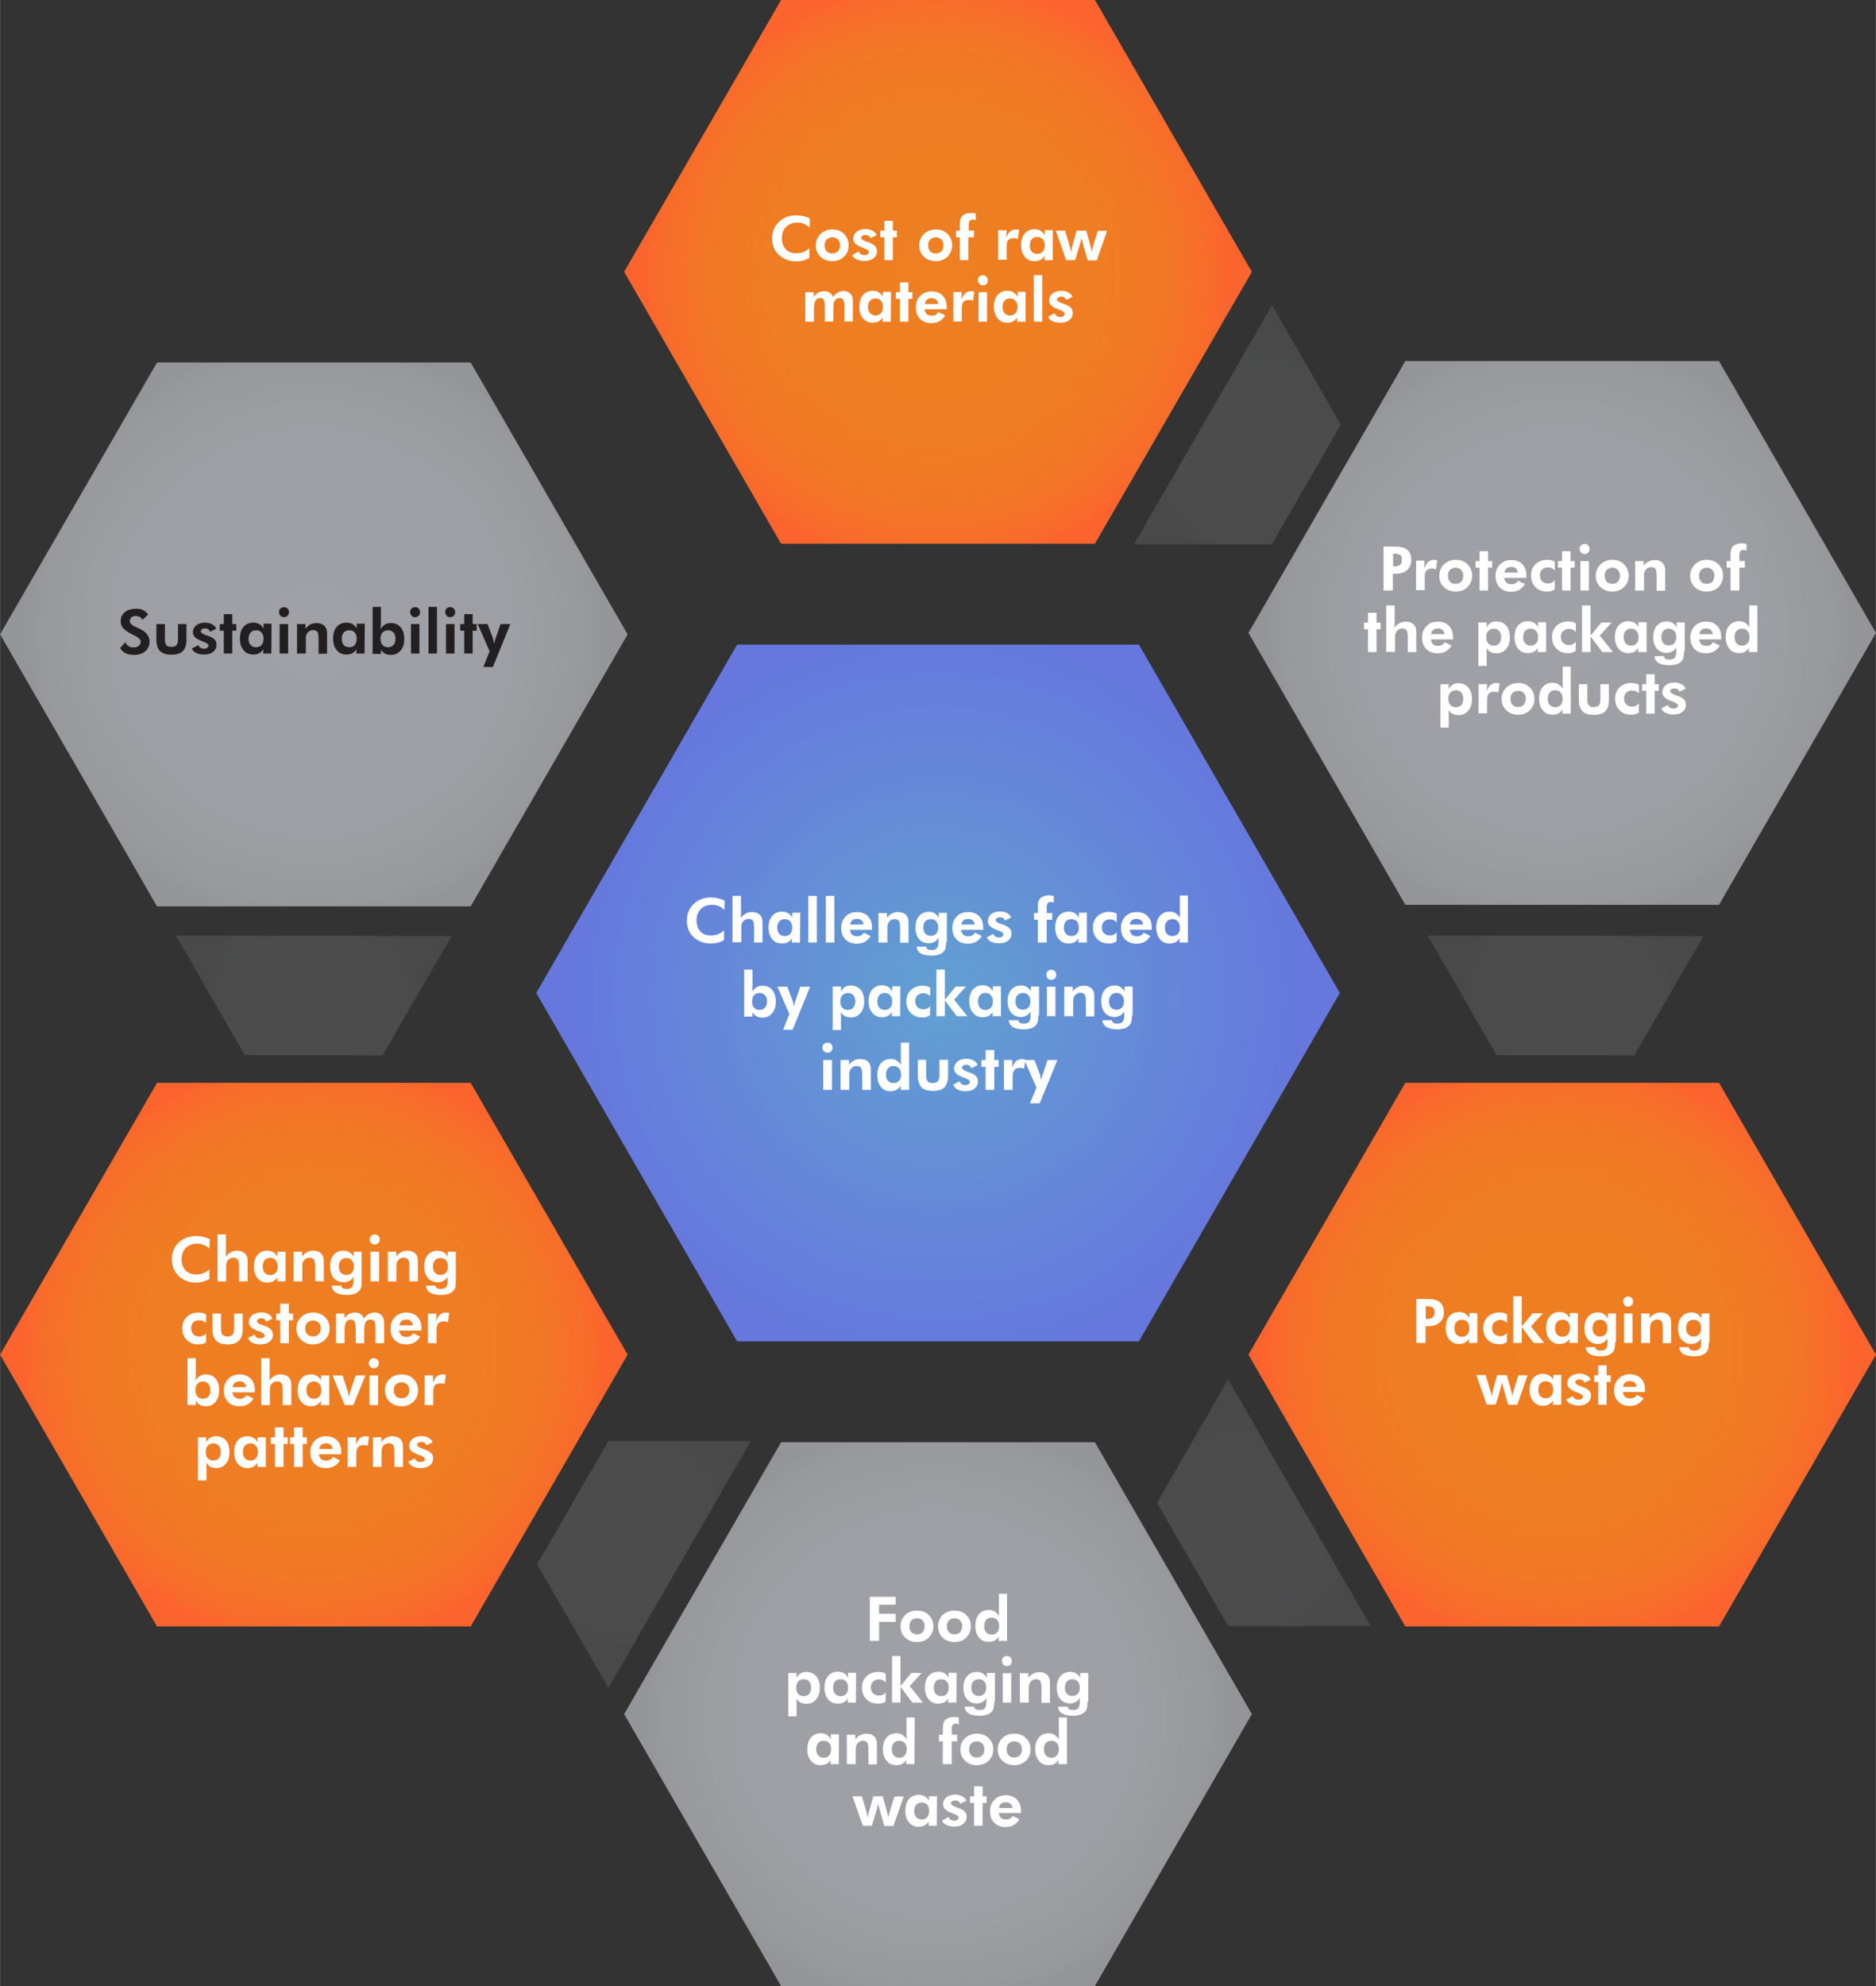 <?xml version="1.0" encoding="UTF-8"?>
<!DOCTYPE svg PUBLIC "-//W3C//DTD SVG 1.1//EN" "http://www.w3.org/Graphics/SVG/1.1/DTD/svg11.dtd">
<!-- Creator: CorelDRAW 2019 (64-Bit) -->
<svg xmlns="http://www.w3.org/2000/svg" xml:space="preserve" width="500px" height="529px" version="1.1" shape-rendering="geometricPrecision" text-rendering="geometricPrecision" image-rendering="optimizeQuality" fill-rule="evenodd" clip-rule="evenodd"
viewBox="0 0 274.05 289.97"
 xmlns:xlink="http://www.w3.org/1999/xlink">
 <rect x="0" y="0" width="274.05" height="289.97" fill="#333333" stroke="none"/>
 <defs>
   <radialGradient id="id0" gradientUnits="userSpaceOnUse" gradientTransform="matrix(0.934 -0 -0 0.934 9 10)" cx="137.03" cy="144.98" r="58.7" fx="137.03" fy="144.98">
    <stop offset="0" stop-opacity="1" stop-color="#62A0D1"/>
    <stop offset="1" stop-opacity="1" stop-color="#6677DE"/>
   </radialGradient>
   <radialGradient id="id1" gradientUnits="userSpaceOnUse" gradientTransform="matrix(0.932 -0 -0 0.932 9 3)" cx="137.03" cy="39.69" r="45.85" fx="137.03" fy="39.69">
    <stop offset="0" stop-opacity="1" stop-color="#EE7F22"/>
    <stop offset="0.58" stop-opacity="1" stop-color="#EF7D23"/>
    <stop offset="0.8" stop-opacity="1" stop-color="#F27626"/>
    <stop offset="0.949" stop-opacity="1" stop-color="#F96B2B"/>
    <stop offset="1" stop-opacity="1" stop-color="#FC642E"/>
   </radialGradient>
   <radialGradient id="id2" gradientUnits="userSpaceOnUse" gradientTransform="matrix(0.932 -0 -0 0.932 9 17)" cx="137.03" cy="250.27" r="45.85" fx="137.03" fy="250.27">
    <stop offset="0" stop-opacity="1" stop-color="#A0A1A6"/>
    <stop offset="0.671" stop-opacity="1" stop-color="#9E9FA4"/>
    <stop offset="0.91" stop-opacity="1" stop-color="#989A9D"/>
    <stop offset="1" stop-opacity="1" stop-color="#939598"/>
   </radialGradient>
   <radialGradient id="id3" gradientUnits="userSpaceOnUse" gradientTransform="matrix(0.932 -0 -0 0.932 15 6)" cx="228.22" cy="92.41" r="45.84" fx="228.22" fy="92.41">
    <stop offset="0" stop-opacity="1" stop-color="#A0A1A6"/>
    <stop offset="0.671" stop-opacity="1" stop-color="#9E9FA4"/>
    <stop offset="0.91" stop-opacity="1" stop-color="#989A9D"/>
    <stop offset="1" stop-opacity="1" stop-color="#939598"/>
   </radialGradient>
   <radialGradient id="id4" gradientUnits="userSpaceOnUse" gradientTransform="matrix(0.932 -0 -0 0.932 3 13)" cx="45.84" cy="197.79" r="45.84" fx="45.84" fy="197.79">
    <stop offset="0" stop-opacity="1" stop-color="#EE7F22"/>
    <stop offset="0.58" stop-opacity="1" stop-color="#EF7D23"/>
    <stop offset="0.8" stop-opacity="1" stop-color="#F27626"/>
    <stop offset="0.949" stop-opacity="1" stop-color="#F96B2B"/>
    <stop offset="1" stop-opacity="1" stop-color="#FC642E"/>
   </radialGradient>
   <radialGradient id="id5" gradientUnits="userSpaceOnUse" gradientTransform="matrix(0.932 -0 -0 0.932 15 13)" cx="228.22" cy="197.79" r="45.84" fx="228.22" fy="197.79">
    <stop offset="0" stop-opacity="1" stop-color="#EE7F22"/>
    <stop offset="0.58" stop-opacity="1" stop-color="#EF7D23"/>
    <stop offset="0.8" stop-opacity="1" stop-color="#F27626"/>
    <stop offset="0.949" stop-opacity="1" stop-color="#F96B2B"/>
    <stop offset="1" stop-opacity="1" stop-color="#FC642E"/>
   </radialGradient>
   <radialGradient id="id6" gradientUnits="userSpaceOnUse" gradientTransform="matrix(0.932 -0 -0 0.932 3 6)" cx="45.84" cy="92.63" r="45.84" fx="45.84" fy="92.63">
    <stop offset="0" stop-opacity="1" stop-color="#A0A1A6"/>
    <stop offset="0.671" stop-opacity="1" stop-color="#9E9FA4"/>
    <stop offset="0.91" stop-opacity="1" stop-color="#989A9D"/>
    <stop offset="1" stop-opacity="1" stop-color="#939598"/>
   </radialGradient>
   <radialGradient id="id7" gradientUnits="userSpaceOnUse" gradientTransform="matrix(0.758 -1.311 1.311 0.758 -43 256)" cx="183.19" cy="66.54" r="10.12" fx="183.19" fy="66.54">
    <stop offset="0" stop-opacity="1" stop-color="#A0A1A6"/>
    <stop offset="0.671" stop-opacity="1" stop-color="#9E9FA4"/>
    <stop offset="0.91" stop-opacity="1" stop-color="#989A9D"/>
    <stop offset="1" stop-opacity="1" stop-color="#939598"/>
   </radialGradient>
   <radialGradient id="id8" gradientUnits="userSpaceOnUse" gradientTransform="matrix(-0.737 -1.274 -1.274 0.737 602 291)" cx="182.45" cy="223.73" r="10.81" fx="182.45" fy="223.73">
    <stop offset="0" stop-opacity="1" stop-color="#A0A1A6"/>
    <stop offset="0.671" stop-opacity="1" stop-color="#9E9FA4"/>
    <stop offset="0.91" stop-opacity="1" stop-color="#989A9D"/>
    <stop offset="1" stop-opacity="1" stop-color="#939598"/>
   </radialGradient>
   <radialGradient id="id9" gradientUnits="userSpaceOnUse" gradientTransform="matrix(0.736 -1.275 -1.275 -0.736 310 506)" cx="91.58" cy="224.46" r="10.81" fx="91.58" fy="224.46">
    <stop offset="0" stop-opacity="1" stop-color="#A0A1A6"/>
    <stop offset="0.671" stop-opacity="1" stop-color="#9E9FA4"/>
    <stop offset="0.91" stop-opacity="1" stop-color="#989A9D"/>
    <stop offset="1" stop-opacity="1" stop-color="#939598"/>
   </radialGradient>
   <radialGradient id="id10" gradientUnits="userSpaceOnUse" gradientTransform="matrix(0.761 0.001 -0.001 0.761 55 35)" cx="228.72" cy="145.35" r="20.14" fx="228.72" fy="145.35">
    <stop offset="0" stop-opacity="1" stop-color="#A0A1A6"/>
    <stop offset="0.671" stop-opacity="1" stop-color="#9E9FA4"/>
    <stop offset="0.91" stop-opacity="1" stop-color="#989A9D"/>
    <stop offset="1" stop-opacity="1" stop-color="#939598"/>
   </radialGradient>
   <radialGradient id="id11" gradientUnits="userSpaceOnUse" gradientTransform="matrix(0.761 0.001 -0.001 0.761 11 35)" cx="45.84" cy="145.35" r="20.14" fx="45.84" fy="145.35">
    <stop offset="0" stop-opacity="1" stop-color="#A0A1A6"/>
    <stop offset="0.671" stop-opacity="1" stop-color="#9E9FA4"/>
    <stop offset="0.91" stop-opacity="1" stop-color="#989A9D"/>
    <stop offset="1" stop-opacity="1" stop-color="#939598"/>
   </radialGradient>
 </defs>
 <g id="Layer_x0020_1">
  <polygon fill="url(#id0)" points="166.38,94.12 107.68,94.12 78.33,144.98 107.68,195.85 166.38,195.85 195.73,144.98 "/>
  <polygon fill="url(#id1)" points="159.95,0 114.1,0 91.17,39.69 114.1,79.39 159.95,79.39 182.88,39.69 "/>
  <polygon fill="url(#id2)" points="159.95,210.58 114.1,210.58 91.17,250.27 114.1,289.97 159.95,289.97 182.88,250.27 "/>
  <polygon fill="url(#id3)" points="274.05,92.41 251.13,52.72 205.3,52.72 182.38,92.41 205.3,132.11 251.13,132.11 "/>
  <polygon fill="url(#id4)" points="91.68,197.79 68.75,158.1 22.93,158.1 0,197.79 22.93,237.48 68.75,237.48 "/>
  <polygon fill="url(#id5)" points="251.13,237.48 274.05,197.79 251.13,158.1 205.3,158.1 182.38,197.79 205.3,237.48 "/>
  <polygon fill="url(#id6)" points="68.75,132.34 91.68,92.62 68.75,52.92 22.93,52.92 0,92.62 22.93,132.34 "/>
  <path fill="white" d="M118.29 33.24c-0.27,-0.24 -0.56,-0.44 -0.86,-0.56 -0.29,-0.12 -0.62,-0.18 -0.94,-0.18 -0.68,0 -1.24,0.21 -1.65,0.62 -0.42,0.41 -0.62,0.97 -0.62,1.65 0,0.68 0.18,1.21 0.56,1.62 0.38,0.42 0.88,0.59 1.53,0.59 0.38,0 0.71,-0.06 1.03,-0.17 0.33,-0.12 0.62,-0.33 0.89,-0.56l0 1.41c-0.3,0.18 -0.59,0.3 -0.92,0.38 -0.32,0.09 -0.65,0.12 -1,0.12 -1.03,0 -1.86,-0.32 -2.53,-0.94 -0.68,-0.62 -0.98,-1.45 -0.98,-2.42 0,-0.97 0.33,-1.8 1.01,-2.41 0.64,-0.65 1.5,-0.95 2.53,-0.95 0.35,0 0.68,0.03 1,0.12 0.33,0.06 0.65,0.18 0.97,0.32l-0.02 1.36z"/>
  <path fill="white" d="M123.97 35.83c0,0.65 -0.23,1.21 -0.68,1.65 -0.44,0.45 -1.03,0.65 -1.7,0.65 -0.71,0 -1.27,-0.2 -1.74,-0.65 -0.47,-0.44 -0.68,-1 -0.68,-1.65 0,-0.65 0.24,-1.2 0.68,-1.65 0.44,-0.44 1.03,-0.67 1.74,-0.67 0.7,0 1.26,0.2 1.7,0.64 0.48,0.48 0.68,1.03 0.68,1.68zm-1.26 0c0,-0.35 -0.09,-0.62 -0.3,-0.85 -0.21,-0.21 -0.47,-0.33 -0.82,-0.33 -0.36,0 -0.62,0.12 -0.83,0.33 -0.21,0.2 -0.29,0.5 -0.29,0.85 0,0.36 0.08,0.62 0.29,0.86 0.21,0.23 0.47,0.32 0.83,0.32 0.35,0 0.61,-0.12 0.82,-0.32 0.18,-0.21 0.3,-0.5 0.3,-0.86z"/>
  <path fill="white" d="M124.5 37.22l0.98 -0.5c0.02,0.17 0.11,0.29 0.26,0.38 0.15,0.09 0.32,0.15 0.53,0.15 0.21,0 0.35,-0.03 0.47,-0.12 0.12,-0.09 0.18,-0.18 0.18,-0.32 0,-0.21 -0.21,-0.39 -0.62,-0.53 -0.12,-0.03 -0.24,-0.09 -0.29,-0.12 -0.51,-0.18 -0.86,-0.39 -1.06,-0.59 -0.21,-0.21 -0.3,-0.44 -0.3,-0.71 0,-0.41 0.18,-0.77 0.5,-1.03 0.33,-0.27 0.77,-0.38 1.3,-0.38 0.38,0 0.71,0.08 1,0.23 0.29,0.15 0.5,0.39 0.62,0.65l-0.91 0.44c-0.06,-0.14 -0.15,-0.29 -0.27,-0.35 -0.12,-0.09 -0.27,-0.12 -0.47,-0.12 -0.21,0 -0.33,0.03 -0.44,0.12 -0.12,0.09 -0.18,0.18 -0.18,0.29 0,0.21 0.29,0.42 0.85,0.59 0.06,0.03 0.12,0.03 0.15,0.06 0.47,0.15 0.8,0.33 1,0.53 0.21,0.21 0.3,0.47 0.3,0.8 0,0.44 -0.18,0.76 -0.5,1.03 -0.33,0.26 -0.77,0.38 -1.33,0.38 -0.44,0 -0.82,-0.09 -1.15,-0.23 -0.32,-0.15 -0.53,-0.36 -0.62,-0.65z"/>
  <polygon fill="white" points="129.19,37.98 129.19,34.65 128.6,34.65 128.6,33.68 129.19,33.68 129.19,32.24 130.43,32.24 130.43,33.68 131.02,33.68 131.02,34.65 130.43,34.65 130.43,37.98 "/>
  <path fill="white" d="M139.09 35.83c0,0.65 -0.24,1.21 -0.68,1.65 -0.44,0.45 -1.03,0.65 -1.71,0.65 -0.7,0 -1.26,-0.2 -1.74,-0.65 -0.47,-0.44 -0.67,-1 -0.67,-1.65 0,-0.65 0.23,-1.2 0.67,-1.65 0.45,-0.44 1.04,-0.67 1.74,-0.67 0.71,0 1.27,0.2 1.71,0.64 0.47,0.48 0.68,1.03 0.68,1.68zm-1.27 0c0,-0.35 -0.09,-0.62 -0.29,-0.85 -0.21,-0.21 -0.47,-0.33 -0.83,-0.33 -0.35,0 -0.62,0.12 -0.82,0.33 -0.21,0.2 -0.3,0.5 -0.3,0.85 0,0.36 0.09,0.62 0.3,0.86 0.2,0.23 0.47,0.32 0.82,0.32 0.36,0 0.62,-0.12 0.83,-0.32 0.2,-0.21 0.29,-0.5 0.29,-0.86z"/>
  <path fill="white" d="M140.21 37.98l0 -3.33 -0.56 0 0 -0.97 0.56 0 0 -0.97c0,-0.59 0.15,-1 0.41,-1.24 0.27,-0.23 0.71,-0.38 1.33,-0.38 0.06,0 0.15,0 0.23,0.03 0.09,0 0.21,0.03 0.36,0.06l0 1c-0.09,-0.03 -0.15,-0.06 -0.21,-0.09 -0.06,-0.03 -0.15,-0.03 -0.21,-0.03 -0.2,0 -0.38,0.06 -0.47,0.18 -0.08,0.12 -0.14,0.32 -0.14,0.59l0 0.85 0.79 0 0 0.97 -0.85 0 0 3.33 -1.24 0z"/>
  <path fill="white" d="M146.99 34.77c0.12,-0.41 0.29,-0.73 0.53,-0.94 0.23,-0.21 0.53,-0.32 0.88,-0.32 0.09,0 0.21,0.02 0.38,0.02 0.03,0 0.06,0 0.09,0l-0.17 1.36c-0.09,-0.03 -0.18,-0.06 -0.3,-0.09 -0.09,-0.03 -0.2,-0.03 -0.29,-0.03 -0.39,0 -0.65,0.09 -0.83,0.3 -0.17,0.2 -0.23,0.53 -0.23,0.97l0 1.89 -1.24 0 0 -4.31 1.24 0 -0.06 1.15z"/>
  <path fill="white" d="M153.76 37.98l-1.2 0 0.03 -0.61c-0.18,0.26 -0.39,0.47 -0.62,0.59 -0.24,0.11 -0.53,0.17 -0.89,0.17 -0.56,0 -1.03,-0.2 -1.38,-0.65 -0.36,-0.44 -0.53,-0.97 -0.53,-1.68 0,-0.73 0.17,-1.29 0.53,-1.71 0.35,-0.41 0.82,-0.61 1.44,-0.61 0.33,0 0.59,0.05 0.86,0.2 0.23,0.15 0.44,0.36 0.62,0.65l0 -0.71 1.17 0 0 4.36 -0.03 0zm-1.14 -2.15c0,-0.38 -0.09,-0.67 -0.3,-0.91 -0.21,-0.24 -0.47,-0.32 -0.79,-0.32 -0.36,0 -0.62,0.11 -0.8,0.32 -0.21,0.24 -0.29,0.53 -0.29,0.91 0,0.39 0.08,0.68 0.29,0.92 0.21,0.2 0.47,0.32 0.8,0.32 0.35,0 0.61,-0.12 0.79,-0.32 0.21,-0.24 0.3,-0.53 0.3,-0.92z"/>
  <path fill="white" d="M158.69 33.68l0.61 2.24c0,0.03 0.03,0.12 0.06,0.24 0.03,0.12 0.06,0.35 0.09,0.68 0.03,-0.15 0.06,-0.27 0.09,-0.42 0.03,-0.14 0.09,-0.32 0.15,-0.5l0.68 -2.21 1.35 0 -1.5 4.3 -1.33 0 -0.65 -2.24c0,-0.03 -0.03,-0.11 -0.05,-0.2 -0.09,-0.33 -0.18,-0.62 -0.21,-0.83 -0.03,0.21 -0.09,0.39 -0.12,0.53 -0.03,0.18 -0.09,0.33 -0.12,0.47l-0.67 2.24 -1.33 0 -1.5 -4.3 1.35 0 0.65 2.15c0.06,0.21 0.12,0.36 0.15,0.53 0.03,0.15 0.06,0.33 0.09,0.48 0.03,-0.18 0.05,-0.36 0.08,-0.54 0.03,-0.17 0.06,-0.32 0.12,-0.47l0.59 -2.15 1.42 0 0 0z"/>
  <path fill="white" d="M118.87 46.97l-1.23 0 0 -4.3 1.23 0 0 0.68c0.21,-0.3 0.42,-0.5 0.65,-0.62 0.24,-0.12 0.5,-0.21 0.8,-0.21 0.35,0 0.65,0.06 0.88,0.21 0.24,0.15 0.39,0.35 0.47,0.65 0.21,-0.3 0.42,-0.5 0.68,-0.65 0.27,-0.15 0.53,-0.24 0.83,-0.24 0.29,0 0.56,0.06 0.76,0.18 0.21,0.12 0.39,0.29 0.5,0.5 0.06,0.12 0.12,0.27 0.12,0.41 0.03,0.15 0.03,0.39 0.03,0.71l0 0.15 0 2.5 -1.24 0 0 -2.12c0,-0.53 -0.06,-0.88 -0.14,-1.03 -0.12,-0.18 -0.3,-0.27 -0.56,-0.27 -0.33,0 -0.56,0.12 -0.71,0.36 -0.15,0.23 -0.21,0.62 -0.21,1.18l0 1.88 -1.23 0 0 -2.12c0,-0.5 -0.06,-0.85 -0.15,-1.03 -0.09,-0.18 -0.27,-0.27 -0.5,-0.27 -0.33,0 -0.56,0.12 -0.71,0.36 -0.15,0.23 -0.24,0.62 -0.24,1.18l0 1.91 -0.03 0 0 0z"/>
  <path fill="white" d="M130.13 46.97l-1.21 0 0.03 -0.62c-0.17,0.27 -0.38,0.47 -0.62,0.59 -0.23,0.12 -0.53,0.18 -0.88,0.18 -0.56,0 -1.03,-0.21 -1.39,-0.65 -0.35,-0.41 -0.53,-0.97 -0.53,-1.68 0,-0.74 0.18,-1.29 0.53,-1.71 0.36,-0.41 0.83,-0.62 1.45,-0.62 0.32,0 0.59,0.06 0.85,0.21 0.27,0.15 0.45,0.35 0.62,0.65l0 -0.71 1.18 0 -0.03 4.36 0 0zm-1.15 -2.15c0,-0.38 -0.09,-0.68 -0.29,-0.91 -0.21,-0.24 -0.47,-0.33 -0.8,-0.33 -0.35,0 -0.62,0.12 -0.79,0.33 -0.21,0.23 -0.3,0.53 -0.3,0.91 0,0.38 0.09,0.68 0.3,0.91 0.2,0.21 0.47,0.33 0.79,0.33 0.36,0 0.62,-0.12 0.8,-0.33 0.2,-0.23 0.29,-0.53 0.29,-0.91z"/>
  <polygon fill="white" points="131.46,46.97 131.46,43.64 130.87,43.64 130.87,42.67 131.46,42.67 131.46,41.23 132.7,41.23 132.7,42.67 133.28,42.67 133.28,43.64 132.7,43.64 132.7,46.97 "/>
  <path fill="white" d="M138.29 45.15l-3.24 0c0.06,0.32 0.18,0.53 0.33,0.7 0.17,0.15 0.41,0.24 0.7,0.24 0.24,0 0.42,-0.03 0.59,-0.12 0.18,-0.09 0.3,-0.24 0.42,-0.41l1 0.5c-0.24,0.38 -0.53,0.65 -0.86,0.85 -0.32,0.18 -0.73,0.27 -1.18,0.27 -0.7,0 -1.23,-0.21 -1.65,-0.62 -0.41,-0.41 -0.61,-0.97 -0.61,-1.68 0,-0.68 0.2,-1.24 0.64,-1.68 0.42,-0.44 0.98,-0.65 1.65,-0.65 0.68,0 1.24,0.21 1.62,0.62 0.42,0.41 0.59,0.97 0.59,1.68 0,0.03 0,0.09 0,0.12 0.03,0 0,0.09 0,0.18zm-1.23 -0.77c-0.03,-0.27 -0.15,-0.47 -0.3,-0.62 -0.18,-0.15 -0.38,-0.21 -0.68,-0.21 -0.29,0 -0.5,0.06 -0.67,0.21 -0.18,0.15 -0.27,0.35 -0.33,0.62l1.98 0z"/>
  <path fill="white" d="M140.45 43.79c0.11,-0.41 0.29,-0.74 0.53,-0.94 0.23,-0.21 0.53,-0.33 0.88,-0.33 0.09,0 0.21,0.03 0.38,0.03 0.03,0 0.06,0 0.09,0l-0.18 1.36c-0.08,-0.03 -0.17,-0.06 -0.29,-0.09 -0.09,-0.03 -0.21,-0.03 -0.29,-0.03 -0.39,0 -0.65,0.09 -0.83,0.29 -0.18,0.21 -0.24,0.53 -0.24,0.98l0 1.88 -1.23 0 0 -4.3 1.23 0 -0.05 1.15z"/>
  <path fill="white" d="M142.86 40.9c0,-0.2 0.06,-0.38 0.21,-0.5 0.15,-0.15 0.32,-0.21 0.5,-0.21 0.21,0 0.38,0.06 0.53,0.21 0.15,0.15 0.21,0.33 0.21,0.53 0,0.21 -0.06,0.38 -0.21,0.53 -0.15,0.15 -0.32,0.21 -0.53,0.21 -0.21,0 -0.38,-0.06 -0.5,-0.21 -0.15,-0.2 -0.21,-0.35 -0.21,-0.56zm0.09 6.07l0 -4.3 1.24 0 0 4.3 -1.24 0z"/>
  <path fill="white" d="M149.79 46.97l-1.21 0 0.03 -0.62c-0.18,0.27 -0.39,0.47 -0.62,0.59 -0.24,0.12 -0.53,0.18 -0.88,0.18 -0.56,0 -1.04,-0.21 -1.39,-0.65 -0.35,-0.44 -0.53,-0.97 -0.53,-1.68 0,-0.74 0.18,-1.29 0.53,-1.71 0.35,-0.41 0.83,-0.62 1.44,-0.62 0.33,0 0.59,0.06 0.86,0.21 0.23,0.15 0.44,0.35 0.62,0.65l0 -0.71 1.18 0 0 4.36 -0.03 0zm-1.15 -2.15c0,-0.38 -0.09,-0.68 -0.3,-0.91 -0.2,-0.24 -0.47,-0.33 -0.79,-0.33 -0.36,0 -0.62,0.12 -0.8,0.33 -0.2,0.23 -0.29,0.53 -0.29,0.91 0,0.38 0.09,0.68 0.29,0.91 0.21,0.21 0.47,0.33 0.8,0.33 0.35,0 0.62,-0.12 0.79,-0.33 0.21,-0.23 0.3,-0.53 0.3,-0.91z"/>
  <polygon fill="white" points="151.02,46.97 151.02,40.17 152.26,40.17 152.26,46.97 "/>
  <path fill="white" d="M153.12 46.24l0.97 -0.51c0.03,0.18 0.12,0.3 0.26,0.39 0.15,0.09 0.33,0.15 0.53,0.15 0.21,0 0.36,-0.03 0.48,-0.12 0.11,-0.09 0.17,-0.18 0.17,-0.33 0,-0.2 -0.2,-0.38 -0.62,-0.53 -0.11,-0.03 -0.23,-0.09 -0.29,-0.12 -0.5,-0.17 -0.86,-0.38 -1.06,-0.58 -0.21,-0.21 -0.3,-0.45 -0.3,-0.71 0,-0.41 0.18,-0.77 0.5,-1.03 0.33,-0.27 0.77,-0.39 1.3,-0.39 0.38,0 0.71,0.09 1,0.24 0.3,0.15 0.5,0.38 0.62,0.65l-0.91 0.44c-0.06,-0.15 -0.15,-0.29 -0.27,-0.35 -0.11,-0.06 -0.26,-0.12 -0.47,-0.12 -0.2,0 -0.32,0.03 -0.44,0.12 -0.12,0.08 -0.18,0.17 -0.18,0.29 0,0.21 0.3,0.41 0.86,0.59 0.06,0.03 0.12,0.03 0.15,0.06 0.47,0.15 0.79,0.32 1,0.53 0.2,0.21 0.29,0.47 0.29,0.8 0,0.44 -0.18,0.76 -0.5,1.03 -0.32,0.26 -0.77,0.38 -1.33,0.38 -0.44,0 -0.82,-0.09 -1.14,-0.24 -0.33,-0.14 -0.53,-0.38 -0.62,-0.64z"/>
  <path fill="white" d="M105.82 132.84c-0.27,-0.23 -0.56,-0.44 -0.85,-0.56 -0.3,-0.12 -0.62,-0.17 -0.95,-0.17 -0.68,0 -1.24,0.2 -1.65,0.61 -0.41,0.42 -0.62,0.98 -0.62,1.65 0,0.68 0.18,1.21 0.56,1.63 0.39,0.41 0.89,0.58 1.54,0.58 0.38,0 0.7,-0.05 1.03,-0.17 0.32,-0.12 0.62,-0.33 0.88,-0.56l0 1.41c-0.29,0.18 -0.59,0.3 -0.91,0.39 -0.33,0.08 -0.65,0.11 -1,0.11 -1.04,0 -1.86,-0.32 -2.54,-0.94 -0.68,-0.62 -0.97,-1.44 -0.97,-2.42 0,-0.97 0.32,-1.79 1,-2.41 0.65,-0.65 1.5,-0.95 2.54,-0.95 0.35,0 0.67,0.03 1,0.12 0.32,0.06 0.65,0.18 0.97,0.33l-0.03 1.35z"/>
  <path fill="white" d="M107 137.62l0 -6.81 1.24 0 0 2.42c0,0.14 0,0.26 0,0.41 0,0.15 -0.03,0.26 -0.03,0.38 0.26,-0.29 0.53,-0.53 0.76,-0.65 0.27,-0.14 0.56,-0.2 0.86,-0.2 0.32,0 0.62,0.06 0.85,0.17 0.24,0.12 0.42,0.3 0.53,0.5 0.06,0.12 0.12,0.27 0.15,0.42 0.03,0.14 0.03,0.38 0.03,0.7l0 0.15 0 2.51 -1.24 0 0 -2.13c0,-0.53 -0.06,-0.88 -0.17,-1.06 -0.12,-0.17 -0.33,-0.26 -0.62,-0.26 -0.18,0 -0.33,0.03 -0.48,0.12 -0.14,0.06 -0.26,0.17 -0.35,0.29 -0.09,0.09 -0.12,0.21 -0.18,0.35 -0.05,0.15 -0.05,0.33 -0.05,0.59l0 0.18 0 1.89 -1.3 0 0 0.03 0 0z"/>
  <path fill="white" d="M116.87 137.62l-1.21 0 0.03 -0.62c-0.17,0.26 -0.38,0.47 -0.62,0.59 -0.23,0.11 -0.53,0.17 -0.88,0.17 -0.56,0 -1.03,-0.2 -1.39,-0.64 -0.35,-0.42 -0.53,-0.98 -0.53,-1.68 0,-0.74 0.18,-1.3 0.53,-1.71 0.36,-0.42 0.83,-0.62 1.45,-0.62 0.32,0 0.59,0.06 0.85,0.2 0.27,0.15 0.44,0.36 0.62,0.65l0 -0.7 1.18 0 -0.03 4.36 0 0zm-1.15 -2.18c0,-0.39 -0.09,-0.68 -0.29,-0.92 -0.21,-0.23 -0.47,-0.32 -0.8,-0.32 -0.35,0 -0.62,0.12 -0.79,0.32 -0.21,0.24 -0.3,0.53 -0.3,0.92 0,0.38 0.09,0.67 0.3,0.91 0.2,0.21 0.47,0.32 0.79,0.32 0.35,0 0.62,-0.11 0.8,-0.32 0.2,-0.21 0.29,-0.5 0.29,-0.91z"/>
  <polygon fill="white" points="118.08,137.62 118.08,130.81 119.32,130.81 119.32,137.62 "/>
  <polygon fill="white" points="120.64,137.62 120.64,130.81 121.88,130.81 121.88,137.62 "/>
  <path fill="white" d="M127.39 135.76l-3.24 0c0.06,0.32 0.18,0.53 0.32,0.71 0.18,0.14 0.42,0.23 0.71,0.23 0.24,0 0.41,-0.03 0.59,-0.12 0.18,-0.08 0.29,-0.23 0.41,-0.41l1 0.5c-0.23,0.39 -0.53,0.65 -0.85,0.86 -0.32,0.17 -0.74,0.26 -1.18,0.26 -0.71,0 -1.24,-0.2 -1.65,-0.62 -0.41,-0.41 -0.62,-0.97 -0.62,-1.68 0,-0.67 0.21,-1.23 0.65,-1.68 0.41,-0.44 0.97,-0.64 1.65,-0.64 0.68,0 1.24,0.2 1.62,0.62 0.41,0.41 0.59,0.97 0.59,1.68 0,0.02 0,0.08 0,0.11 0,0.03 0,0.09 0,0.18zm-1.24 -0.77c-0.03,-0.26 -0.14,-0.47 -0.29,-0.62 -0.18,-0.14 -0.38,-0.2 -0.68,-0.2 -0.29,0 -0.5,0.06 -0.68,0.2 -0.17,0.15 -0.26,0.36 -0.32,0.62l1.97 0z"/>
  <path fill="white" d="M128.33 137.62l0 -4.31 1.24 0 0 0.68c0.24,-0.29 0.47,-0.5 0.74,-0.62 0.26,-0.14 0.56,-0.2 0.85,-0.2 0.33,0 0.62,0.06 0.86,0.17 0.23,0.12 0.41,0.3 0.53,0.53 0.06,0.12 0.12,0.27 0.15,0.42 0.02,0.14 0.02,0.38 0.02,0.7l0 0.15 0 2.51 -1.23 0 0 -2.13c0,-0.53 -0.06,-0.88 -0.18,-1.06 -0.12,-0.17 -0.32,-0.26 -0.62,-0.26 -0.18,0 -0.32,0.03 -0.47,0.12 -0.15,0.05 -0.27,0.17 -0.35,0.29 -0.09,0.09 -0.12,0.21 -0.18,0.35 -0.06,0.15 -0.06,0.33 -0.06,0.59l0 0.18 0 1.89 -1.3 0 0 0z"/>
  <path fill="white" d="M138.21 137.53c0,0.44 -0.03,0.76 -0.09,0.94 -0.06,0.18 -0.15,0.35 -0.27,0.47 -0.17,0.21 -0.44,0.36 -0.71,0.44 -0.29,0.09 -0.64,0.15 -1.06,0.15 -0.7,0 -1.23,-0.12 -1.59,-0.32 -0.35,-0.24 -0.56,-0.56 -0.59,-1l1.39 0c0.03,0.17 0.09,0.29 0.23,0.38 0.12,0.09 0.33,0.12 0.59,0.12 0.36,0 0.59,-0.09 0.74,-0.27 0.15,-0.18 0.24,-0.47 0.24,-0.88l0 -0.62c-0.18,0.26 -0.36,0.47 -0.59,0.59 -0.24,0.12 -0.5,0.2 -0.83,0.2 -0.59,0 -1.06,-0.2 -1.41,-0.61 -0.36,-0.42 -0.53,-0.98 -0.53,-1.68 0,-0.71 0.17,-1.27 0.53,-1.68 0.35,-0.42 0.82,-0.62 1.44,-0.62 0.33,0 0.59,0.06 0.83,0.2 0.23,0.15 0.44,0.36 0.61,0.65l0 -0.71 1.18 0 0 4.25 -0.11 0zm-1.15 -2.09c0,-0.39 -0.09,-0.68 -0.3,-0.92 -0.2,-0.23 -0.44,-0.32 -0.79,-0.32 -0.36,0 -0.62,0.12 -0.8,0.32 -0.21,0.21 -0.29,0.53 -0.29,0.92 0,0.38 0.08,0.67 0.29,0.88 0.21,0.21 0.44,0.32 0.8,0.32 0.35,0 0.61,-0.11 0.79,-0.32 0.18,-0.21 0.3,-0.5 0.3,-0.88z"/>
  <path fill="white" d="M143.63 135.76l-3.24 0c0.06,0.32 0.17,0.53 0.32,0.71 0.18,0.14 0.41,0.23 0.71,0.23 0.23,0 0.41,-0.03 0.59,-0.12 0.17,-0.08 0.29,-0.23 0.41,-0.41l1 0.5c-0.23,0.39 -0.53,0.65 -0.85,0.86 -0.33,0.17 -0.74,0.26 -1.18,0.26 -0.71,0 -1.24,-0.2 -1.65,-0.62 -0.41,-0.41 -0.62,-0.97 -0.62,-1.68 0,-0.67 0.21,-1.23 0.65,-1.68 0.41,-0.44 0.97,-0.64 1.65,-0.64 0.68,0 1.24,0.2 1.62,0.62 0.41,0.41 0.59,0.97 0.59,1.68 0,0.02 0,0.08 0,0.11 0.03,0.03 0.03,0.09 0,0.18zm-1.24 -0.77c-0.03,-0.26 -0.15,-0.47 -0.29,-0.62 -0.18,-0.14 -0.39,-0.2 -0.68,-0.2 -0.3,0 -0.5,0.06 -0.68,0.2 -0.18,0.15 -0.27,0.36 -0.32,0.62l1.97 0z"/>
  <path fill="white" d="M144.16 136.85l0.97 -0.5c0.03,0.18 0.12,0.29 0.27,0.38 0.14,0.09 0.32,0.15 0.53,0.15 0.2,0 0.35,-0.03 0.47,-0.12 0.12,-0.09 0.17,-0.18 0.17,-0.32 0,-0.21 -0.2,-0.39 -0.61,-0.53 -0.12,-0.03 -0.24,-0.09 -0.3,-0.12 -0.5,-0.18 -0.85,-0.38 -1.06,-0.59 -0.21,-0.21 -0.29,-0.44 -0.29,-0.71 0,-0.41 0.17,-0.76 0.5,-1.03 0.32,-0.26 0.76,-0.38 1.29,-0.38 0.39,0 0.71,0.09 1.01,0.23 0.29,0.15 0.5,0.39 0.61,0.65l-0.91 0.44c-0.06,-0.14 -0.15,-0.29 -0.26,-0.35 -0.12,-0.06 -0.27,-0.12 -0.48,-0.12 -0.2,0 -0.32,0.03 -0.44,0.12 -0.12,0.09 -0.18,0.18 -0.18,0.3 0,0.2 0.3,0.41 0.86,0.58 0.06,0.03 0.12,0.03 0.15,0.06 0.47,0.15 0.79,0.33 1,0.53 0.21,0.21 0.29,0.48 0.29,0.8 0,0.44 -0.17,0.77 -0.5,1.03 -0.32,0.27 -0.76,0.38 -1.32,0.38 -0.45,0 -0.83,-0.08 -1.15,-0.23 -0.33,-0.15 -0.5,-0.36 -0.62,-0.65z"/>
  <path fill="white" d="M151.61 137.62l0 -3.33 -0.56 0 0 -0.98 0.56 0 0 -0.97c0,-0.59 0.15,-1 0.42,-1.24 0.26,-0.23 0.7,-0.38 1.32,-0.38 0.06,0 0.15,0 0.24,0.03 0.09,0 0.2,0.03 0.35,0.06l0 1c-0.09,-0.03 -0.15,-0.06 -0.2,-0.09 -0.06,-0.03 -0.15,-0.03 -0.21,-0.03 -0.21,0 -0.38,0.06 -0.47,0.18 -0.09,0.12 -0.15,0.32 -0.15,0.59l0 0.85 0.8 0 0 0.98 -0.8 0 0 3.33 -1.3 0z"/>
  <path fill="white" d="M158.75 137.62l-1.21 0 0.03 -0.62c-0.18,0.26 -0.39,0.47 -0.62,0.59 -0.24,0.11 -0.53,0.17 -0.89,0.17 -0.56,0 -1.03,-0.2 -1.38,-0.64 -0.36,-0.45 -0.53,-0.98 -0.53,-1.68 0,-0.74 0.17,-1.3 0.53,-1.71 0.35,-0.42 0.82,-0.62 1.44,-0.62 0.33,0 0.59,0.06 0.86,0.2 0.23,0.15 0.44,0.36 0.62,0.65l0 -0.7 1.17 0 0 4.36 -0.02 0zm-1.15 -2.18c0,-0.39 -0.09,-0.68 -0.3,-0.92 -0.21,-0.23 -0.47,-0.32 -0.79,-0.32 -0.36,0 -0.62,0.12 -0.8,0.32 -0.21,0.24 -0.29,0.53 -0.29,0.92 0,0.38 0.08,0.67 0.29,0.91 0.21,0.21 0.47,0.32 0.8,0.32 0.35,0 0.61,-0.11 0.79,-0.32 0.21,-0.21 0.3,-0.5 0.3,-0.91z"/>
  <path fill="white" d="M163.11 137.47c-0.18,0.09 -0.36,0.18 -0.53,0.23 -0.18,0.06 -0.39,0.06 -0.62,0.06 -0.68,0 -1.24,-0.2 -1.65,-0.64 -0.45,-0.45 -0.65,-1.01 -0.65,-1.68 0,-0.68 0.2,-1.24 0.65,-1.65 0.44,-0.42 1,-0.65 1.68,-0.65 0.23,0 0.44,0.03 0.62,0.06 0.17,0.03 0.35,0.11 0.53,0.2l0 1.27c-0.12,-0.15 -0.3,-0.24 -0.45,-0.32 -0.14,-0.09 -0.35,-0.12 -0.56,-0.12 -0.35,0 -0.61,0.12 -0.85,0.32 -0.21,0.21 -0.32,0.5 -0.32,0.86 0,0.35 0.11,0.64 0.32,0.85 0.21,0.21 0.5,0.32 0.88,0.32 0.21,0 0.39,-0.02 0.53,-0.11 0.15,-0.09 0.3,-0.18 0.45,-0.36l-0.03 1.36z"/>
  <path fill="white" d="M168.26 135.76l-3.24 0c0.06,0.32 0.18,0.53 0.33,0.71 0.17,0.14 0.41,0.23 0.7,0.23 0.24,0 0.42,-0.03 0.59,-0.12 0.18,-0.08 0.3,-0.23 0.42,-0.41l1 0.5c-0.24,0.39 -0.53,0.65 -0.86,0.86 -0.32,0.17 -0.73,0.26 -1.18,0.26 -0.7,0 -1.23,-0.2 -1.65,-0.62 -0.41,-0.41 -0.62,-0.97 -0.62,-1.68 0,-0.67 0.21,-1.23 0.65,-1.68 0.42,-0.44 0.98,-0.64 1.65,-0.64 0.68,0 1.24,0.2 1.62,0.62 0.42,0.41 0.59,0.97 0.59,1.68 0,0.02 0,0.08 0,0.11 0,0.03 0,0.09 0,0.18zm-1.26 -0.77c-0.03,-0.26 -0.15,-0.47 -0.3,-0.62 -0.18,-0.14 -0.38,-0.2 -0.68,-0.2 -0.29,0 -0.5,0.06 -0.67,0.2 -0.18,0.15 -0.27,0.36 -0.33,0.62l1.98 0z"/>
  <path fill="white" d="M173.51 137.62l-1.21 0 0.03 -0.62c-0.18,0.26 -0.38,0.47 -0.62,0.59 -0.23,0.11 -0.53,0.17 -0.88,0.17 -0.56,0 -1.03,-0.2 -1.39,-0.64 -0.35,-0.45 -0.53,-0.98 -0.53,-1.68 0,-0.74 0.18,-1.3 0.53,-1.71 0.36,-0.42 0.83,-0.62 1.45,-0.62 0.32,0 0.59,0.06 0.82,0.2 0.24,0.15 0.47,0.39 0.68,0.68 0,-0.12 -0.03,-0.23 -0.03,-0.35 0,-0.12 0,-0.27 0,-0.44l0 -2.45 1.18 0 0 6.87 -0.03 0zm-1.15 -2.18c0,-0.39 -0.09,-0.68 -0.3,-0.92 -0.2,-0.23 -0.47,-0.32 -0.79,-0.32 -0.35,0 -0.62,0.12 -0.8,0.32 -0.2,0.24 -0.29,0.53 -0.29,0.92 0,0.38 0.09,0.7 0.29,0.91 0.21,0.21 0.47,0.32 0.8,0.32 0.35,0 0.62,-0.11 0.79,-0.32 0.21,-0.21 0.3,-0.5 0.3,-0.91z"/>
  <path fill="white" d="M108.71 148.37l0 -6.8 1.21 0 0 2.44c0,0.15 0,0.27 -0.03,0.41 0,0.15 -0.03,0.27 -0.03,0.39 0.2,-0.33 0.44,-0.53 0.68,-0.68 0.23,-0.15 0.5,-0.21 0.82,-0.21 0.62,0 1.09,0.21 1.44,0.62 0.36,0.41 0.53,0.97 0.53,1.71 0,0.71 -0.17,1.27 -0.53,1.68 -0.35,0.41 -0.79,0.65 -1.38,0.65 -0.35,0 -0.62,-0.06 -0.88,-0.18 -0.24,-0.12 -0.45,-0.32 -0.62,-0.59l0 0.62 -1.21 0 0 -0.06 0 0zm1.15 -2.15c0,0.38 0.09,0.68 0.29,0.91 0.21,0.24 0.47,0.33 0.8,0.33 0.35,0 0.62,-0.12 0.79,-0.33 0.18,-0.2 0.3,-0.53 0.3,-0.91 0,-0.38 -0.09,-0.71 -0.3,-0.91 -0.2,-0.24 -0.47,-0.33 -0.79,-0.33 -0.33,0 -0.59,0.12 -0.8,0.33 -0.2,0.2 -0.29,0.5 -0.29,0.91z"/>
  <path fill="white" d="M115.31 148.05l-1.74 -3.98 1.44 0 0.74 1.97c0.06,0.12 0.09,0.27 0.12,0.42 0.03,0.14 0.06,0.32 0.09,0.53 0.03,-0.15 0.06,-0.33 0.12,-0.47 0.02,-0.18 0.08,-0.33 0.17,-0.53l0.65 -1.92 1.44 0 -2.56 6.28 -1.38 0 0.91 -2.3z"/>
  <path fill="white" d="M121.64 150.32l0 -6.28 1.21 0 0 0.71c0.18,-0.3 0.36,-0.5 0.59,-0.65 0.24,-0.15 0.53,-0.21 0.83,-0.21 0.62,0 1.09,0.21 1.44,0.62 0.35,0.41 0.53,0.97 0.53,1.71 0,0.71 -0.18,1.27 -0.53,1.68 -0.35,0.41 -0.79,0.65 -1.38,0.65 -0.36,0 -0.62,-0.06 -0.89,-0.18 -0.23,-0.12 -0.44,-0.32 -0.62,-0.59 0,0.12 0.03,0.24 0.03,0.36 0,0.11 0,0.26 0,0.44l0 1.8 -1.21 0 0 -0.06 0 0zm1.12 -4.1c0,0.38 0.09,0.68 0.3,0.91 0.21,0.24 0.47,0.33 0.79,0.33 0.36,0 0.62,-0.12 0.8,-0.33 0.18,-0.2 0.3,-0.53 0.3,-0.91 0,-0.38 -0.09,-0.71 -0.3,-0.91 -0.21,-0.24 -0.47,-0.33 -0.8,-0.33 -0.32,0 -0.58,0.12 -0.79,0.33 -0.18,0.2 -0.3,0.5 -0.3,0.91z"/>
  <path fill="white" d="M131.49 148.37l-1.21 0 0.03 -0.62c-0.18,0.27 -0.38,0.47 -0.62,0.59 -0.24,0.12 -0.53,0.18 -0.88,0.18 -0.56,0 -1.04,-0.21 -1.39,-0.65 -0.35,-0.41 -0.53,-0.97 -0.53,-1.68 0,-0.74 0.18,-1.3 0.53,-1.71 0.35,-0.41 0.83,-0.62 1.44,-0.62 0.33,0 0.59,0.06 0.86,0.21 0.23,0.15 0.44,0.35 0.62,0.65l0 -0.71 1.18 0 -0.03 4.36 0 0zm-1.15 -2.15c0,-0.38 -0.09,-0.68 -0.3,-0.91 -0.2,-0.24 -0.47,-0.33 -0.79,-0.33 -0.36,0 -0.62,0.12 -0.8,0.33 -0.2,0.23 -0.29,0.53 -0.29,0.91 0,0.38 0.09,0.68 0.29,0.91 0.21,0.21 0.47,0.33 0.8,0.33 0.35,0 0.62,-0.12 0.79,-0.33 0.21,-0.23 0.3,-0.53 0.3,-0.91z"/>
  <path fill="white" d="M135.85 148.25c-0.18,0.09 -0.36,0.18 -0.53,0.24 -0.18,0.06 -0.39,0.06 -0.62,0.06 -0.68,0 -1.24,-0.21 -1.65,-0.65 -0.44,-0.44 -0.65,-1 -0.65,-1.68 0,-0.68 0.21,-1.24 0.65,-1.65 0.44,-0.41 1,-0.65 1.68,-0.65 0.23,0 0.44,0.03 0.62,0.06 0.17,0.03 0.35,0.12 0.53,0.21l0 1.26c-0.12,-0.14 -0.3,-0.23 -0.44,-0.32 -0.18,-0.06 -0.36,-0.12 -0.56,-0.12 -0.36,0 -0.62,0.12 -0.86,0.33 -0.23,0.2 -0.32,0.5 -0.32,0.85 0,0.36 0.11,0.65 0.32,0.86 0.21,0.2 0.5,0.32 0.89,0.32 0.2,0 0.38,-0.03 0.53,-0.12 0.14,-0.06 0.29,-0.17 0.44,-0.35l-0.03 1.35z"/>
  <polygon fill="white" points="136.79,141.57 138.03,141.57 138.03,145.96 139.62,144.04 141.12,144.04 139.38,145.96 141.3,148.37 139.77,148.37 138.03,146.07 138.03,148.37 136.79,148.37 136.79,141.57 "/>
  <path fill="white" d="M146.19 148.37l-1.21 0 0.03 -0.62c-0.17,0.27 -0.38,0.47 -0.62,0.59 -0.23,0.12 -0.53,0.18 -0.88,0.18 -0.56,0 -1.03,-0.21 -1.39,-0.65 -0.35,-0.41 -0.53,-0.97 -0.53,-1.68 0,-0.74 0.18,-1.3 0.53,-1.71 0.36,-0.41 0.83,-0.62 1.45,-0.62 0.32,0 0.59,0.06 0.85,0.21 0.24,0.15 0.45,0.35 0.62,0.65l0 -0.71 1.18 0 0 4.36 -0.03 0zm-1.15 -2.15c0,-0.38 -0.09,-0.68 -0.29,-0.91 -0.21,-0.24 -0.47,-0.33 -0.8,-0.33 -0.35,0 -0.62,0.12 -0.79,0.33 -0.21,0.23 -0.3,0.53 -0.3,0.91 0,0.38 0.09,0.68 0.3,0.91 0.2,0.24 0.47,0.33 0.79,0.33 0.36,0 0.62,-0.12 0.8,-0.33 0.2,-0.23 0.29,-0.53 0.29,-0.91z"/>
  <path fill="white" d="M151.67 148.28c0,0.45 -0.03,0.77 -0.09,0.95 -0.05,0.17 -0.14,0.35 -0.26,0.47 -0.18,0.2 -0.44,0.35 -0.71,0.44 -0.29,0.09 -0.65,0.15 -1.06,0.15 -0.71,0 -1.24,-0.12 -1.59,-0.33 -0.35,-0.23 -0.56,-0.56 -0.59,-1l1.39 0c0.02,0.18 0.08,0.3 0.23,0.38 0.15,0.09 0.33,0.12 0.59,0.12 0.35,0 0.59,-0.09 0.74,-0.26 0.14,-0.18 0.23,-0.47 0.23,-0.89l0 -0.62c-0.17,0.27 -0.35,0.48 -0.59,0.59 -0.23,0.12 -0.5,0.21 -0.82,0.21 -0.59,0 -1.06,-0.21 -1.42,-0.62 -0.35,-0.41 -0.53,-0.97 -0.53,-1.68 0,-0.71 0.18,-1.27 0.53,-1.68 0.36,-0.41 0.83,-0.62 1.45,-0.62 0.32,0 0.59,0.06 0.82,0.21 0.24,0.15 0.45,0.35 0.62,0.65l0 -0.71 1.18 0 0 4.24 -0.12 0 0 0zm-1.15 -2.06c0,-0.38 -0.08,-0.68 -0.29,-0.91 -0.21,-0.21 -0.44,-0.33 -0.8,-0.33 -0.35,0 -0.62,0.12 -0.79,0.33 -0.21,0.2 -0.3,0.53 -0.3,0.91 0,0.38 0.09,0.68 0.3,0.89 0.17,0.2 0.44,0.32 0.79,0.32 0.36,0 0.62,-0.12 0.8,-0.32 0.18,-0.21 0.29,-0.51 0.29,-0.89z"/>
  <path fill="white" d="M152.85 142.3c0,-0.2 0.06,-0.38 0.21,-0.5 0.15,-0.15 0.32,-0.21 0.5,-0.21 0.2,0 0.38,0.06 0.53,0.21 0.15,0.15 0.21,0.32 0.21,0.53 0,0.21 -0.06,0.38 -0.21,0.53 -0.15,0.15 -0.33,0.21 -0.53,0.21 -0.21,0 -0.38,-0.06 -0.5,-0.21 -0.15,-0.2 -0.21,-0.38 -0.21,-0.56zm0.09 6.07l0 -4.3 1.24 0 0 4.3 -1.24 0z"/>
  <path fill="white" d="M155.47 148.37l0 -4.3 1.24 0 0 0.68c0.24,-0.3 0.47,-0.5 0.74,-0.62 0.26,-0.15 0.56,-0.21 0.85,-0.21 0.33,0 0.62,0.06 0.86,0.18 0.23,0.12 0.41,0.29 0.53,0.53 0.06,0.12 0.12,0.26 0.15,0.41 0.02,0.15 0.02,0.39 0.02,0.71l0 0.15 0 2.5 -1.23 0 0 -2.12c0,-0.53 -0.06,-0.88 -0.18,-1.06 -0.12,-0.18 -0.32,-0.27 -0.62,-0.27 -0.18,0 -0.32,0.03 -0.47,0.12 -0.15,0.06 -0.27,0.18 -0.35,0.3 -0.09,0.08 -0.12,0.2 -0.18,0.35 -0.03,0.12 -0.06,0.32 -0.06,0.59l0 0.18 0 1.88 -1.3 0 0 0z"/>
  <path fill="white" d="M165.35 148.28c0,0.45 -0.03,0.77 -0.09,0.95 -0.06,0.17 -0.15,0.35 -0.27,0.47 -0.17,0.2 -0.44,0.35 -0.7,0.44 -0.3,0.09 -0.65,0.15 -1.07,0.15 -0.7,0 -1.23,-0.12 -1.59,-0.33 -0.35,-0.23 -0.56,-0.56 -0.59,-1l1.39 0c0.03,0.18 0.09,0.3 0.23,0.38 0.15,0.09 0.33,0.12 0.59,0.12 0.36,0 0.59,-0.09 0.74,-0.26 0.15,-0.18 0.24,-0.47 0.24,-0.89l0 -0.62c-0.18,0.27 -0.36,0.48 -0.59,0.59 -0.24,0.12 -0.5,0.21 -0.83,0.21 -0.59,0 -1.06,-0.21 -1.41,-0.62 -0.36,-0.41 -0.53,-0.97 -0.53,-1.68 0,-0.71 0.17,-1.27 0.53,-1.68 0.35,-0.41 0.82,-0.62 1.44,-0.62 0.33,0 0.59,0.06 0.83,0.21 0.23,0.15 0.44,0.35 0.62,0.65l0 -0.71 1.17 0 0 4.24 -0.11 0 0 0zm-1.15 -2.06c0,-0.38 -0.09,-0.68 -0.3,-0.91 -0.2,-0.21 -0.44,-0.33 -0.79,-0.33 -0.36,0 -0.62,0.12 -0.8,0.33 -0.21,0.2 -0.29,0.53 -0.29,0.91 0,0.38 0.08,0.68 0.29,0.89 0.18,0.2 0.44,0.32 0.8,0.32 0.35,0 0.62,-0.12 0.79,-0.32 0.18,-0.21 0.3,-0.51 0.3,-0.89z"/>
  <path fill="white" d="M202.12 86.22l0 -6.42 1.59 0c0.86,0 1.48,0.15 1.86,0.47 0.41,0.33 0.59,0.83 0.59,1.5 0,0.62 -0.21,1.12 -0.62,1.48 -0.41,0.35 -0.97,0.53 -1.68,0.53l-0.38 0 0 2.44 -1.36 0zm1.39 -3.53l0.2 0c0.39,0 0.65,-0.09 0.83,-0.24 0.18,-0.15 0.26,-0.41 0.26,-0.73 0,-0.33 -0.08,-0.56 -0.26,-0.68 -0.18,-0.12 -0.44,-0.21 -0.83,-0.21l-0.2 0 0 1.86z"/>
  <path fill="white" d="M208.07 83.01c0.12,-0.41 0.3,-0.73 0.54,-0.94 0.23,-0.21 0.53,-0.33 0.88,-0.33 0.09,0 0.21,0.03 0.38,0.03 0.03,0 0.06,0 0.09,0l-0.18 1.36c-0.08,-0.03 -0.17,-0.06 -0.29,-0.09 -0.09,-0.03 -0.21,-0.03 -0.3,-0.03 -0.38,0 -0.64,0.09 -0.82,0.3 -0.18,0.2 -0.24,0.53 -0.24,0.97l0 1.88 -1.26 0 0 -4.3 1.23 0 -0.03 1.15z"/>
  <path fill="white" d="M215.06 84.07c0,0.65 -0.24,1.21 -0.68,1.65 -0.44,0.44 -1.03,0.65 -1.71,0.65 -0.71,0 -1.27,-0.21 -1.74,-0.65 -0.47,-0.44 -0.67,-1 -0.67,-1.65 0,-0.65 0.23,-1.21 0.67,-1.65 0.47,-0.44 1.03,-0.68 1.74,-0.68 0.71,0 1.27,0.21 1.71,0.65 0.44,0.45 0.68,1 0.68,1.68zm-1.3 0c0,-0.35 -0.09,-0.62 -0.29,-0.85 -0.21,-0.21 -0.47,-0.33 -0.83,-0.33 -0.35,0 -0.62,0.12 -0.82,0.33 -0.21,0.2 -0.3,0.5 -0.3,0.85 0,0.36 0.09,0.62 0.3,0.86 0.2,0.23 0.47,0.32 0.82,0.32 0.36,0 0.62,-0.12 0.83,-0.32 0.2,-0.24 0.29,-0.5 0.29,-0.86z"/>
  <polygon fill="white" points="216.15,86.22 216.15,82.89 215.56,82.89 215.56,81.92 216.15,81.92 216.15,80.48 217.39,80.48 217.39,81.92 217.98,81.92 217.98,82.89 217.39,82.89 217.39,86.22 216.15,86.22 "/>
  <path fill="white" d="M222.99 84.37l-3.25 0c0.06,0.32 0.18,0.53 0.33,0.7 0.18,0.15 0.41,0.24 0.71,0.24 0.23,0 0.41,-0.03 0.58,-0.12 0.18,-0.09 0.3,-0.23 0.42,-0.41l1 0.5c-0.24,0.38 -0.53,0.65 -0.86,0.86 -0.32,0.17 -0.73,0.26 -1.17,0.26 -0.71,0 -1.24,-0.21 -1.65,-0.62 -0.42,-0.41 -0.62,-0.97 -0.62,-1.68 0,-0.68 0.2,-1.24 0.65,-1.68 0.41,-0.44 0.97,-0.65 1.65,-0.65 0.67,0 1.23,0.21 1.62,0.62 0.41,0.42 0.59,0.98 0.59,1.68 0,0.03 0,0.09 0,0.12 0,0.03 0,0.09 0,0.18zm-1.24 -0.77c-0.03,-0.26 -0.15,-0.47 -0.3,-0.62 -0.17,-0.14 -0.38,-0.2 -0.67,-0.2 -0.3,0 -0.51,0.06 -0.68,0.2 -0.18,0.15 -0.27,0.36 -0.33,0.62l1.98 0z"/>
  <path fill="white" d="M227.11 86.08c-0.18,0.08 -0.35,0.17 -0.53,0.23 -0.18,0.06 -0.38,0.06 -0.62,0.06 -0.68,0 -1.24,-0.21 -1.65,-0.65 -0.44,-0.44 -0.65,-1 -0.65,-1.68 0,-0.67 0.21,-1.23 0.65,-1.65 0.44,-0.41 1,-0.65 1.68,-0.65 0.24,0 0.44,0.03 0.62,0.06 0.18,0.03 0.35,0.12 0.53,0.21l0 1.27c-0.12,-0.15 -0.29,-0.24 -0.44,-0.33 -0.15,-0.09 -0.35,-0.11 -0.56,-0.11 -0.35,0 -0.62,0.11 -0.86,0.32 -0.2,0.21 -0.32,0.5 -0.32,0.85 0,0.36 0.12,0.65 0.32,0.86 0.21,0.2 0.51,0.32 0.89,0.32 0.2,0 0.38,-0.03 0.53,-0.12 0.15,-0.08 0.29,-0.17 0.44,-0.35l-0.03 1.36z"/>
  <polygon fill="white" points="228.2,86.22 228.2,82.89 227.61,82.89 227.61,81.92 228.2,81.92 228.2,80.48 229.44,80.48 229.44,81.92 230.03,81.92 230.03,82.89 229.44,82.89 229.44,86.22 228.2,86.22 "/>
  <path fill="white" d="M230.77 80.12c0,-0.2 0.05,-0.38 0.2,-0.5 0.15,-0.14 0.33,-0.2 0.5,-0.2 0.21,0 0.39,0.06 0.53,0.2 0.15,0.15 0.21,0.33 0.21,0.53 0,0.21 -0.06,0.39 -0.21,0.53 -0.14,0.15 -0.32,0.21 -0.53,0.21 -0.2,0 -0.38,-0.06 -0.5,-0.21 -0.15,-0.17 -0.2,-0.35 -0.2,-0.56zm0.11 6.1l0 -4.3 1.24 0 0 4.3 -1.24 0z"/>
  <path fill="white" d="M237.93 84.07c0,0.65 -0.24,1.21 -0.68,1.65 -0.44,0.44 -1.03,0.65 -1.71,0.65 -0.71,0 -1.27,-0.21 -1.74,-0.65 -0.47,-0.44 -0.68,-1 -0.68,-1.65 0,-0.65 0.24,-1.21 0.68,-1.65 0.47,-0.44 1.03,-0.68 1.74,-0.68 0.71,0 1.27,0.21 1.71,0.65 0.44,0.45 0.68,1 0.68,1.68zm-1.27 0c0,-0.35 -0.09,-0.62 -0.3,-0.85 -0.2,-0.21 -0.47,-0.33 -0.82,-0.33 -0.35,0 -0.62,0.12 -0.83,0.33 -0.2,0.2 -0.29,0.5 -0.29,0.85 0,0.36 0.09,0.62 0.29,0.86 0.21,0.23 0.48,0.32 0.83,0.32 0.35,0 0.62,-0.12 0.82,-0.32 0.18,-0.24 0.3,-0.5 0.3,-0.86z"/>
  <path fill="white" d="M238.87 86.22l0 -4.3 1.24 0 0 0.68c0.23,-0.3 0.47,-0.5 0.73,-0.62 0.27,-0.15 0.56,-0.21 0.86,-0.21 0.32,0 0.62,0.06 0.85,0.18 0.24,0.12 0.42,0.3 0.53,0.53 0.06,0.12 0.12,0.27 0.15,0.41 0.03,0.15 0.03,0.39 0.03,0.71l0 0.15 0 2.5 -1.24 0 0 -2.12c0,-0.53 -0.06,-0.88 -0.17,-1.06 -0.12,-0.18 -0.33,-0.26 -0.62,-0.26 -0.18,0 -0.33,0.03 -0.48,0.11 -0.14,0.06 -0.26,0.18 -0.35,0.3 -0.09,0.09 -0.12,0.2 -0.18,0.35 -0.05,0.15 -0.05,0.33 -0.05,0.59l0 0.18 0 1.88 -1.3 0 0 0z"/>
  <path fill="white" d="M251.72 84.07c0,0.65 -0.24,1.21 -0.68,1.65 -0.44,0.44 -1.03,0.65 -1.71,0.65 -0.71,0 -1.27,-0.21 -1.74,-0.65 -0.47,-0.44 -0.68,-1 -0.68,-1.65 0,-0.65 0.24,-1.21 0.68,-1.65 0.47,-0.44 1.03,-0.68 1.74,-0.68 0.71,0 1.27,0.21 1.71,0.65 0.47,0.45 0.68,1 0.68,1.68zm-1.27 0c0,-0.35 -0.09,-0.62 -0.29,-0.85 -0.21,-0.21 -0.48,-0.33 -0.83,-0.33 -0.35,0 -0.62,0.12 -0.82,0.33 -0.21,0.2 -0.3,0.5 -0.3,0.85 0,0.36 0.09,0.62 0.3,0.86 0.2,0.23 0.47,0.32 0.82,0.32 0.35,0 0.62,-0.12 0.83,-0.32 0.17,-0.24 0.29,-0.5 0.29,-0.86z"/>
  <path fill="white" d="M252.81 86.22l0 -3.33 -0.56 0 0 -0.97 0.56 0 0 -0.97c0,-0.59 0.14,-1 0.41,-1.24 0.27,-0.23 0.71,-0.38 1.33,-0.38 0.05,0 0.14,0 0.23,0.03 0.09,0 0.21,0.03 0.36,0.06l0 1c-0.09,-0.03 -0.15,-0.06 -0.21,-0.09 -0.06,-0.03 -0.15,-0.03 -0.21,-0.03 -0.2,0 -0.38,0.06 -0.47,0.18 -0.09,0.12 -0.15,0.32 -0.15,0.59l0 0.85 0.8 0 0 0.97 -0.8 0 0 3.33 -1.29 0 0 0z"/>
  <polygon fill="white" points="199.85,95.21 199.85,91.88 199.26,91.88 199.26,90.91 199.85,90.91 199.85,89.47 201.09,89.47 201.09,90.91 201.68,90.91 201.68,91.88 201.09,91.88 201.09,95.21 "/>
  <path fill="white" d="M202.51 95.21l0 -6.81 1.23 0 0 2.42c0,0.15 0,0.27 0,0.41 0,0.15 -0.03,0.27 -0.03,0.39 0.27,-0.3 0.53,-0.53 0.77,-0.65 0.26,-0.15 0.56,-0.21 0.85,-0.21 0.33,0 0.62,0.06 0.86,0.18 0.23,0.12 0.41,0.29 0.53,0.5 0.06,0.12 0.12,0.26 0.15,0.41 0.03,0.15 0.03,0.39 0.03,0.71l0 0.15 0 2.5 -1.24 0 0 -2.12c0,-0.53 -0.06,-0.88 -0.18,-1.06 -0.12,-0.18 -0.32,-0.27 -0.62,-0.27 -0.17,0 -0.32,0.03 -0.47,0.12 -0.15,0.06 -0.26,0.18 -0.35,0.3 -0.09,0.08 -0.12,0.2 -0.18,0.35 -0.06,0.15 -0.06,0.32 -0.06,0.59l0 0.18 0 1.88 -1.29 0 0 0.03 0 0z"/>
  <path fill="white" d="M212.26 93.36l-3.24 0c0.06,0.32 0.17,0.53 0.32,0.7 0.18,0.15 0.41,0.24 0.71,0.24 0.23,0 0.41,-0.03 0.59,-0.12 0.18,-0.09 0.29,-0.24 0.41,-0.41l1 0.5c-0.23,0.38 -0.53,0.65 -0.85,0.85 -0.33,0.18 -0.74,0.27 -1.18,0.27 -0.71,0 -1.24,-0.21 -1.65,-0.62 -0.41,-0.41 -0.62,-0.97 -0.62,-1.68 0,-0.68 0.21,-1.24 0.65,-1.68 0.41,-0.44 0.97,-0.65 1.65,-0.65 0.68,0 1.24,0.21 1.62,0.62 0.41,0.41 0.59,0.97 0.59,1.68 0,0.03 0,0.09 0,0.12 0.03,0.03 0,0.09 0,0.18zm-1.24 -0.77c-0.03,-0.27 -0.15,-0.47 -0.29,-0.62 -0.18,-0.15 -0.39,-0.21 -0.68,-0.21 -0.3,0 -0.5,0.06 -0.68,0.21 -0.18,0.15 -0.26,0.35 -0.32,0.62l1.97 0z"/>
  <path fill="white" d="M215.97 97.16l0 -6.28 1.21 0 0 0.71c0.18,-0.3 0.35,-0.5 0.59,-0.65 0.24,-0.15 0.53,-0.21 0.82,-0.21 0.62,0 1.1,0.21 1.45,0.62 0.35,0.41 0.53,0.97 0.53,1.71 0,0.71 -0.18,1.27 -0.53,1.68 -0.35,0.41 -0.8,0.65 -1.39,0.65 -0.35,0 -0.62,-0.06 -0.88,-0.18 -0.24,-0.12 -0.44,-0.32 -0.62,-0.59 0,0.12 0.03,0.24 0.03,0.36 0,0.11 0,0.26 0,0.44l0 1.8 -1.21 0 0 -0.06zm1.15 -4.13c0,0.38 0.09,0.68 0.3,0.91 0.2,0.21 0.47,0.33 0.79,0.33 0.36,0 0.62,-0.12 0.8,-0.33 0.2,-0.2 0.29,-0.53 0.29,-0.91 0,-0.38 -0.09,-0.71 -0.29,-0.91 -0.21,-0.24 -0.47,-0.33 -0.8,-0.33 -0.32,0 -0.59,0.12 -0.79,0.33 -0.21,0.23 -0.3,0.53 -0.3,0.91z"/>
  <path fill="white" d="M225.84 95.21l-1.2 0 0.03 -0.62c-0.18,0.27 -0.39,0.47 -0.62,0.59 -0.24,0.12 -0.53,0.18 -0.89,0.18 -0.56,0 -1.03,-0.21 -1.38,-0.65 -0.36,-0.44 -0.53,-0.97 -0.53,-1.68 0,-0.74 0.17,-1.3 0.53,-1.71 0.35,-0.41 0.82,-0.62 1.44,-0.62 0.33,0 0.59,0.06 0.86,0.21 0.23,0.15 0.44,0.35 0.61,0.65l0 -0.71 1.18 0 0 4.36 -0.03 0zm-1.15 -2.18c0,-0.38 -0.08,-0.68 -0.29,-0.91 -0.21,-0.24 -0.47,-0.33 -0.8,-0.33 -0.35,0 -0.61,0.12 -0.79,0.33 -0.21,0.23 -0.3,0.53 -0.3,0.91 0,0.38 0.09,0.68 0.3,0.91 0.21,0.21 0.47,0.33 0.79,0.33 0.36,0 0.62,-0.12 0.8,-0.33 0.21,-0.2 0.29,-0.5 0.29,-0.91z"/>
  <path fill="white" d="M230.18 95.06c-0.18,0.09 -0.36,0.18 -0.53,0.24 -0.18,0.06 -0.39,0.06 -0.62,0.06 -0.68,0 -1.24,-0.21 -1.65,-0.65 -0.45,-0.44 -0.65,-1 -0.65,-1.68 0,-0.68 0.2,-1.24 0.65,-1.65 0.44,-0.41 1,-0.65 1.68,-0.65 0.23,0 0.44,0.03 0.61,0.06 0.18,0.03 0.36,0.12 0.54,0.21l0 1.26c-0.12,-0.14 -0.3,-0.23 -0.45,-0.32 -0.14,-0.09 -0.35,-0.12 -0.56,-0.12 -0.35,0 -0.62,0.12 -0.85,0.33 -0.21,0.2 -0.33,0.5 -0.33,0.85 0,0.36 0.12,0.65 0.33,0.86 0.21,0.2 0.5,0.32 0.88,0.32 0.21,0 0.39,-0.03 0.53,-0.12 0.15,-0.09 0.3,-0.17 0.45,-0.35l-0.03 1.35z"/>
  <polygon fill="white" points="231.12,88.4 232.36,88.4 232.36,92.8 233.95,90.88 235.45,90.88 233.71,92.8 235.63,95.21 234.1,95.21 232.36,92.94 232.36,95.21 231.12,95.21 231.12,88.4 "/>
  <path fill="white" d="M240.52 95.21l-1.21 0 0.03 -0.62c-0.18,0.27 -0.38,0.47 -0.62,0.59 -0.23,0.12 -0.53,0.18 -0.88,0.18 -0.56,0 -1.03,-0.21 -1.39,-0.65 -0.35,-0.44 -0.53,-0.97 -0.53,-1.68 0,-0.74 0.18,-1.3 0.53,-1.71 0.36,-0.41 0.83,-0.62 1.45,-0.62 0.32,0 0.59,0.06 0.85,0.21 0.24,0.15 0.44,0.35 0.62,0.65l0 -0.71 1.18 0 0 4.36 -0.03 0zm-1.15 -2.18c0,-0.38 -0.09,-0.68 -0.29,-0.91 -0.21,-0.24 -0.48,-0.33 -0.8,-0.33 -0.35,0 -0.62,0.12 -0.8,0.33 -0.2,0.23 -0.29,0.53 -0.29,0.91 0,0.38 0.09,0.68 0.29,0.91 0.21,0.21 0.48,0.33 0.8,0.33 0.35,0 0.62,-0.12 0.8,-0.33 0.2,-0.2 0.29,-0.5 0.29,-0.91z"/>
  <path fill="white" d="M246 95.12c0,0.45 -0.03,0.77 -0.09,0.95 -0.06,0.17 -0.15,0.35 -0.26,0.47 -0.18,0.2 -0.45,0.35 -0.71,0.44 -0.3,0.09 -0.65,0.15 -1.06,0.15 -0.71,0 -1.24,-0.12 -1.59,-0.33 -0.36,-0.23 -0.56,-0.56 -0.59,-1l1.38 0c0.03,0.18 0.09,0.3 0.24,0.38 0.12,0.09 0.32,0.12 0.59,0.12 0.35,0 0.59,-0.09 0.73,-0.26 0.15,-0.18 0.24,-0.47 0.24,-0.89l0 -0.62c-0.18,0.27 -0.35,0.48 -0.59,0.59 -0.23,0.12 -0.5,0.21 -0.82,0.21 -0.59,0 -1.06,-0.21 -1.42,-0.62 -0.35,-0.41 -0.53,-0.97 -0.53,-1.68 0,-0.71 0.18,-1.27 0.53,-1.68 0.36,-0.41 0.83,-0.62 1.45,-0.62 0.32,0 0.58,0.06 0.82,0.21 0.24,0.15 0.44,0.35 0.62,0.65l0 -0.71 1.18 0 0 4.24 -0.12 0zm-1.12 -2.09c0,-0.38 -0.09,-0.68 -0.29,-0.91 -0.21,-0.21 -0.45,-0.33 -0.8,-0.33 -0.35,0 -0.62,0.12 -0.8,0.33 -0.2,0.2 -0.29,0.53 -0.29,0.91 0,0.38 0.09,0.68 0.29,0.89 0.18,0.2 0.45,0.32 0.8,0.32 0.35,0 0.62,-0.12 0.8,-0.32 0.17,-0.21 0.29,-0.51 0.29,-0.89z"/>
  <path fill="white" d="M251.45 93.36l-3.24 0c0.06,0.32 0.18,0.53 0.32,0.7 0.18,0.15 0.42,0.24 0.71,0.24 0.24,0 0.41,-0.03 0.59,-0.12 0.18,-0.09 0.3,-0.24 0.41,-0.41l1.01 0.5c-0.24,0.38 -0.53,0.65 -0.86,0.85 -0.32,0.18 -0.74,0.27 -1.18,0.27 -0.7,0 -1.24,-0.21 -1.65,-0.62 -0.41,-0.41 -0.62,-0.97 -0.62,-1.68 0,-0.68 0.21,-1.24 0.65,-1.68 0.41,-0.44 0.97,-0.65 1.65,-0.65 0.68,0 1.24,0.21 1.62,0.62 0.42,0.41 0.59,0.97 0.59,1.68 0,0.03 0,0.09 0,0.12 0,0.03 0,0.09 0,0.18zm-1.24 -0.77c-0.03,-0.27 -0.14,-0.47 -0.29,-0.62 -0.18,-0.15 -0.38,-0.21 -0.68,-0.21 -0.29,0 -0.5,0.06 -0.68,0.21 -0.17,0.15 -0.26,0.35 -0.32,0.62l1.97 0z"/>
  <path fill="white" d="M256.73 95.21l-1.24 0 0.03 -0.62c-0.18,0.27 -0.38,0.47 -0.62,0.59 -0.24,0.12 -0.53,0.18 -0.88,0.18 -0.56,0 -1.04,-0.21 -1.39,-0.65 -0.35,-0.44 -0.53,-0.97 -0.53,-1.68 0,-0.74 0.18,-1.3 0.53,-1.71 0.35,-0.41 0.83,-0.62 1.44,-0.62 0.33,0 0.59,0.06 0.83,0.21 0.24,0.15 0.47,0.38 0.68,0.68 0,-0.12 -0.03,-0.24 -0.03,-0.36 0,-0.11 0,-0.26 0,-0.44l0 -2.39 1.18 0 0 6.81zm-1.15 -2.18c0,-0.38 -0.09,-0.68 -0.3,-0.91 -0.2,-0.24 -0.47,-0.33 -0.79,-0.33 -0.36,0 -0.62,0.12 -0.8,0.33 -0.2,0.23 -0.29,0.53 -0.29,0.91 0,0.38 0.09,0.71 0.29,0.91 0.21,0.21 0.47,0.33 0.8,0.33 0.35,0 0.62,-0.12 0.79,-0.33 0.21,-0.2 0.3,-0.5 0.3,-0.91z"/>
  <path fill="white" d="M210.43 106.14l0 -6.24 1.21 0 0 0.7c0.18,-0.29 0.35,-0.5 0.59,-0.64 0.24,-0.15 0.53,-0.21 0.82,-0.21 0.62,0 1.1,0.21 1.45,0.62 0.35,0.41 0.53,0.97 0.53,1.71 0,0.7 -0.18,1.26 -0.53,1.68 -0.35,0.41 -0.8,0.65 -1.39,0.65 -0.35,0 -0.62,-0.06 -0.88,-0.18 -0.24,-0.12 -0.44,-0.33 -0.62,-0.59 0,0.12 0.03,0.24 0.03,0.35 0,0.12 0,0.27 0,0.45l0 1.79 -1.21 0 0 -0.09zm1.15 -4.12c0,0.38 0.09,0.68 0.3,0.91 0.2,0.21 0.47,0.33 0.79,0.33 0.36,0 0.62,-0.12 0.8,-0.33 0.2,-0.2 0.29,-0.53 0.29,-0.91 0,-0.38 -0.09,-0.71 -0.29,-0.91 -0.21,-0.24 -0.47,-0.33 -0.8,-0.33 -0.32,0 -0.59,0.12 -0.79,0.33 -0.21,0.23 -0.3,0.53 -0.3,0.91z"/>
  <path fill="white" d="M217.18 100.99c0.12,-0.42 0.3,-0.74 0.53,-0.95 0.24,-0.2 0.53,-0.32 0.88,-0.32 0.09,0 0.21,0.03 0.39,0.03 0.03,0 0.06,0 0.09,0l-0.18 1.36c-0.09,-0.03 -0.18,-0.06 -0.3,-0.09 -0.08,-0.03 -0.2,-0.03 -0.29,-0.03 -0.38,0 -0.65,0.09 -0.82,0.29 -0.18,0.21 -0.24,0.53 -0.24,0.97l0 1.89 -1.24 0 0 -4.24 1.24 0 -0.06 1.09z"/>
  <path fill="white" d="M224.16 102.05c0,0.65 -0.23,1.21 -0.67,1.65 -0.45,0.44 -1.03,0.65 -1.71,0.65 -0.71,0 -1.27,-0.21 -1.74,-0.65 -0.47,-0.44 -0.68,-1 -0.68,-1.65 0,-0.65 0.24,-1.21 0.68,-1.65 0.47,-0.44 1.03,-0.68 1.74,-0.68 0.7,0 1.26,0.21 1.71,0.65 0.44,0.47 0.67,1 0.67,1.68zm-1.26 0c0,-0.36 -0.09,-0.62 -0.3,-0.86 -0.2,-0.2 -0.47,-0.32 -0.82,-0.32 -0.36,0 -0.62,0.12 -0.83,0.32 -0.2,0.21 -0.29,0.5 -0.29,0.86 0,0.35 0.09,0.62 0.29,0.85 0.21,0.24 0.47,0.33 0.83,0.33 0.35,0 0.62,-0.12 0.82,-0.33 0.18,-0.23 0.3,-0.5 0.3,-0.85z"/>
  <path fill="white" d="M229.44 104.2l-1.21 0 0.03 -0.62c-0.18,0.27 -0.38,0.47 -0.62,0.59 -0.23,0.12 -0.53,0.18 -0.88,0.18 -0.56,0 -1.03,-0.21 -1.39,-0.65 -0.35,-0.44 -0.53,-0.97 -0.53,-1.68 0,-0.74 0.18,-1.3 0.53,-1.71 0.36,-0.41 0.83,-0.62 1.45,-0.62 0.32,0 0.59,0.06 0.82,0.21 0.24,0.14 0.47,0.38 0.68,0.67 0,-0.11 -0.03,-0.23 -0.03,-0.35 0,-0.12 0,-0.26 0,-0.44l0 -2.45 1.18 0 0 6.87 -0.03 0 0 0zm-1.15 -2.18c0,-0.38 -0.09,-0.68 -0.29,-0.91 -0.21,-0.24 -0.48,-0.33 -0.8,-0.33 -0.35,0 -0.62,0.12 -0.8,0.33 -0.2,0.23 -0.29,0.53 -0.29,0.91 0,0.38 0.09,0.71 0.29,0.91 0.21,0.21 0.48,0.33 0.8,0.33 0.35,0 0.62,-0.12 0.8,-0.33 0.2,-0.2 0.29,-0.5 0.29,-0.91z"/>
  <path fill="white" d="M231.89 99.9l0 2.27c0,0.38 0.08,0.64 0.23,0.82 0.15,0.18 0.38,0.24 0.74,0.24 0.32,0 0.56,-0.09 0.7,-0.24 0.15,-0.18 0.24,-0.44 0.24,-0.82l0 -2.27 1.24 0 0 2.27c0,0.76 -0.18,1.32 -0.53,1.68 -0.36,0.35 -0.92,0.53 -1.65,0.53 -0.77,0 -1.33,-0.18 -1.68,-0.53 -0.36,-0.36 -0.53,-0.92 -0.53,-1.68l0 -2.27 1.24 0z"/>
  <path fill="white" d="M239.4 104.05c-0.18,0.09 -0.35,0.18 -0.53,0.24 -0.18,0.06 -0.38,0.06 -0.62,0.06 -0.68,0 -1.24,-0.21 -1.65,-0.65 -0.44,-0.44 -0.65,-1 -0.65,-1.68 0,-0.68 0.21,-1.24 0.65,-1.65 0.44,-0.41 1,-0.65 1.68,-0.65 0.24,0 0.44,0.03 0.62,0.06 0.18,0.03 0.35,0.12 0.53,0.21l0 1.26c-0.12,-0.14 -0.3,-0.23 -0.44,-0.32 -0.15,-0.09 -0.36,-0.12 -0.56,-0.12 -0.36,0 -0.62,0.12 -0.86,0.32 -0.2,0.21 -0.32,0.51 -0.32,0.86 0,0.35 0.12,0.65 0.32,0.85 0.21,0.21 0.5,0.33 0.89,0.33 0.2,0 0.38,-0.03 0.53,-0.12 0.14,-0.09 0.29,-0.18 0.44,-0.35l-0.03 1.35z"/>
  <polygon fill="white" points="240.49,104.2 240.49,100.87 239.9,100.87 239.9,99.9 240.49,99.9 240.49,98.45 241.73,98.45 241.73,99.9 242.32,99.9 242.32,100.87 241.73,100.87 241.73,104.2 240.49,104.2 "/>
  <path fill="white" d="M242.7 103.43l0.97 -0.5c0.03,0.18 0.12,0.3 0.27,0.39 0.14,0.08 0.32,0.14 0.53,0.14 0.2,0 0.35,-0.03 0.47,-0.12 0.12,-0.08 0.18,-0.17 0.18,-0.32 0,-0.21 -0.21,-0.38 -0.62,-0.53 -0.12,-0.03 -0.24,-0.09 -0.3,-0.12 -0.5,-0.17 -0.85,-0.38 -1.06,-0.59 -0.2,-0.2 -0.29,-0.44 -0.29,-0.7 0,-0.42 0.17,-0.77 0.5,-1.04 0.32,-0.26 0.76,-0.38 1.29,-0.38 0.39,0 0.71,0.09 1.01,0.24 0.29,0.14 0.5,0.38 0.62,0.65l-0.92 0.44c-0.06,-0.15 -0.15,-0.3 -0.26,-0.36 -0.12,-0.06 -0.27,-0.11 -0.47,-0.11 -0.21,0 -0.33,0.03 -0.45,0.11 -0.11,0.09 -0.17,0.18 -0.17,0.3 0,0.2 0.29,0.41 0.85,0.59 0.06,0.03 0.12,0.03 0.15,0.06 0.47,0.14 0.79,0.32 1,0.53 0.21,0.2 0.29,0.47 0.29,0.79 0,0.44 -0.17,0.77 -0.5,1.03 -0.32,0.27 -0.76,0.39 -1.32,0.39 -0.44,0 -0.83,-0.09 -1.15,-0.24 -0.33,-0.15 -0.5,-0.35 -0.62,-0.65z"/>
  <path fill="white" d="M206.9 196.08l0 -6.42 1.59 0c0.85,0 1.47,0.14 1.85,0.47 0.39,0.32 0.59,0.82 0.59,1.5 0,0.62 -0.2,1.12 -0.62,1.47 -0.41,0.36 -0.97,0.54 -1.68,0.54l-0.38 0 0 2.44 -1.35 0 0 0zm1.38 -3.51l0.21 0c0.38,0 0.65,-0.08 0.82,-0.23 0.18,-0.15 0.27,-0.41 0.27,-0.74 0,-0.32 -0.09,-0.56 -0.27,-0.68 -0.17,-0.11 -0.44,-0.2 -0.82,-0.2l-0.21 0 0 1.85z"/>
  <path fill="white" d="M215.8 196.08l-1.21 0 0.03 -0.62c-0.18,0.27 -0.39,0.47 -0.62,0.59 -0.24,0.12 -0.53,0.18 -0.89,0.18 -0.56,0 -1.03,-0.21 -1.38,-0.65 -0.35,-0.41 -0.53,-0.97 -0.53,-1.68 0,-0.74 0.18,-1.3 0.53,-1.71 0.35,-0.41 0.82,-0.62 1.44,-0.62 0.33,0 0.59,0.06 0.86,0.21 0.23,0.15 0.44,0.35 0.62,0.65l0 -0.71 1.17 0 0 4.36 -0.02 0zm-1.15 -2.15c0,-0.38 -0.09,-0.68 -0.3,-0.91 -0.2,-0.24 -0.47,-0.33 -0.79,-0.33 -0.36,0 -0.62,0.12 -0.8,0.33 -0.21,0.23 -0.29,0.53 -0.29,0.91 0,0.38 0.08,0.68 0.29,0.91 0.21,0.24 0.47,0.33 0.8,0.33 0.35,0 0.61,-0.12 0.79,-0.33 0.21,-0.2 0.3,-0.53 0.3,-0.91z"/>
  <path fill="white" d="M220.13 195.96c-0.18,0.09 -0.36,0.18 -0.53,0.24 -0.18,0.06 -0.39,0.06 -0.62,0.06 -0.68,0 -1.24,-0.21 -1.65,-0.65 -0.44,-0.44 -0.65,-1 -0.65,-1.68 0,-0.68 0.21,-1.24 0.65,-1.65 0.44,-0.41 1,-0.65 1.68,-0.65 0.23,0 0.44,0.03 0.62,0.06 0.17,0.03 0.35,0.12 0.53,0.21l0 1.26c-0.12,-0.14 -0.3,-0.23 -0.45,-0.32 -0.14,-0.09 -0.35,-0.12 -0.56,-0.12 -0.35,0 -0.61,0.12 -0.85,0.33 -0.21,0.2 -0.32,0.5 -0.32,0.85 0,0.35 0.11,0.65 0.32,0.86 0.21,0.2 0.5,0.32 0.88,0.32 0.21,0 0.39,-0.03 0.53,-0.12 0.15,-0.06 0.3,-0.18 0.45,-0.35l-0.03 1.35z"/>
  <polygon fill="white" points="221.07,189.27 222.31,189.27 222.31,193.66 223.9,191.75 225.4,191.75 223.66,193.66 225.58,196.08 224.05,196.08 222.31,193.78 222.31,196.08 221.07,196.08 221.07,189.27 "/>
  <path fill="white" d="M230.47 196.08l-1.21 0 0.03 -0.62c-0.17,0.27 -0.38,0.47 -0.62,0.59 -0.23,0.12 -0.53,0.18 -0.88,0.18 -0.56,0 -1.03,-0.21 -1.39,-0.65 -0.35,-0.41 -0.53,-0.97 -0.53,-1.68 0,-0.74 0.18,-1.3 0.53,-1.71 0.36,-0.41 0.83,-0.62 1.45,-0.62 0.32,0 0.59,0.06 0.85,0.21 0.24,0.15 0.44,0.35 0.62,0.65l0 -0.71 1.18 0 0 4.36 -0.03 0zm-1.12 -2.15c0,-0.38 -0.09,-0.68 -0.29,-0.91 -0.21,-0.24 -0.48,-0.33 -0.8,-0.33 -0.35,0 -0.62,0.12 -0.8,0.33 -0.2,0.23 -0.29,0.53 -0.29,0.91 0,0.38 0.09,0.68 0.29,0.91 0.21,0.24 0.48,0.33 0.8,0.33 0.35,0 0.62,-0.12 0.8,-0.33 0.17,-0.2 0.29,-0.53 0.29,-0.91z"/>
  <path fill="white" d="M235.95 196.02c0,0.44 -0.03,0.77 -0.09,0.95 -0.06,0.17 -0.14,0.35 -0.26,0.47 -0.18,0.2 -0.44,0.35 -0.71,0.44 -0.29,0.09 -0.65,0.15 -1.06,0.15 -0.71,0 -1.24,-0.12 -1.59,-0.33 -0.35,-0.23 -0.56,-0.56 -0.59,-1l1.38 0c0.03,0.18 0.09,0.29 0.24,0.38 0.15,0.09 0.32,0.12 0.59,0.12 0.35,0 0.59,-0.09 0.74,-0.26 0.14,-0.18 0.23,-0.48 0.23,-0.89l0 -0.62c-0.17,0.27 -0.35,0.47 -0.59,0.59 -0.23,0.12 -0.5,0.21 -0.82,0.21 -0.59,0 -1.06,-0.21 -1.42,-0.62 -0.35,-0.41 -0.53,-0.97 -0.53,-1.68 0,-0.71 0.18,-1.27 0.53,-1.68 0.36,-0.41 0.83,-0.62 1.45,-0.62 0.32,0 0.59,0.06 0.82,0.21 0.24,0.15 0.44,0.35 0.62,0.65l0 -0.71 1.18 0 0 4.24 -0.12 0 0 0zm-1.12 -2.09c0,-0.38 -0.09,-0.68 -0.29,-0.91 -0.21,-0.21 -0.44,-0.33 -0.8,-0.33 -0.35,0 -0.62,0.12 -0.79,0.33 -0.21,0.2 -0.3,0.53 -0.3,0.91 0,0.38 0.09,0.68 0.3,0.88 0.17,0.21 0.44,0.33 0.79,0.33 0.36,0 0.62,-0.12 0.8,-0.33 0.17,-0.2 0.29,-0.5 0.29,-0.88z"/>
  <path fill="white" d="M237.13 190.01c0,-0.21 0.06,-0.38 0.21,-0.5 0.14,-0.15 0.32,-0.21 0.5,-0.21 0.2,0 0.38,0.06 0.53,0.21 0.15,0.15 0.2,0.32 0.2,0.53 0,0.21 -0.05,0.38 -0.2,0.53 -0.15,0.15 -0.33,0.21 -0.53,0.21 -0.21,0 -0.39,-0.06 -0.5,-0.21 -0.12,-0.18 -0.21,-0.35 -0.21,-0.56zm0.12 6.07l0 -4.3 1.24 0 0 4.3 -1.24 0z"/>
  <path fill="white" d="M239.75 196.08l0 -4.3 1.24 0 0 0.68c0.24,-0.3 0.47,-0.5 0.74,-0.62 0.26,-0.15 0.56,-0.21 0.85,-0.21 0.33,0 0.62,0.06 0.86,0.18 0.23,0.12 0.41,0.29 0.53,0.53 0.06,0.12 0.11,0.26 0.14,0.41 0.03,0.15 0.03,0.38 0.03,0.71l0 0.15 0 2.5 -1.23 0 0 -2.12c0,-0.53 -0.06,-0.89 -0.18,-1.06 -0.12,-0.18 -0.32,-0.27 -0.62,-0.27 -0.18,0 -0.32,0.03 -0.47,0.12 -0.15,0.06 -0.27,0.18 -0.35,0.3 -0.09,0.08 -0.12,0.2 -0.18,0.35 -0.03,0.12 -0.06,0.32 -0.06,0.59l0 0.18 0 1.88 -1.3 0 0 0z"/>
  <path fill="white" d="M249.62 196.02c0,0.44 -0.02,0.77 -0.08,0.95 -0.06,0.17 -0.15,0.35 -0.27,0.47 -0.18,0.2 -0.44,0.35 -0.71,0.44 -0.29,0.09 -0.64,0.15 -1.06,0.15 -0.7,0 -1.23,-0.12 -1.59,-0.33 -0.35,-0.23 -0.56,-0.56 -0.59,-1l1.39 0c0.03,0.18 0.09,0.29 0.23,0.38 0.15,0.09 0.33,0.12 0.59,0.12 0.36,0 0.59,-0.09 0.74,-0.26 0.15,-0.18 0.24,-0.48 0.24,-0.89l0 -0.62c-0.18,0.27 -0.36,0.47 -0.59,0.59 -0.24,0.12 -0.51,0.21 -0.83,0.21 -0.59,0 -1.06,-0.21 -1.41,-0.62 -0.36,-0.41 -0.53,-0.97 -0.53,-1.68 0,-0.71 0.17,-1.27 0.53,-1.68 0.35,-0.41 0.82,-0.62 1.44,-0.62 0.32,0 0.59,0.06 0.83,0.21 0.23,0.15 0.44,0.35 0.61,0.65l0 -0.71 1.18 0 0 4.24 -0.12 0 0 0zm-1.11 -2.09c0,-0.38 -0.09,-0.68 -0.3,-0.91 -0.21,-0.21 -0.44,-0.33 -0.8,-0.33 -0.35,0 -0.61,0.12 -0.79,0.33 -0.21,0.2 -0.3,0.53 -0.3,0.91 0,0.38 0.09,0.68 0.3,0.88 0.18,0.21 0.44,0.33 0.79,0.33 0.36,0 0.62,-0.12 0.8,-0.33 0.18,-0.2 0.3,-0.5 0.3,-0.88z"/>
  <path fill="white" d="M220.13 200.77l0.62 2.24c0,0.03 0.03,0.11 0.06,0.23 0.02,0.12 0.05,0.36 0.08,0.68 0.03,-0.15 0.06,-0.27 0.09,-0.41 0.03,-0.15 0.09,-0.33 0.15,-0.5l0.68 -2.21 1.35 0 -1.5 4.3 -1.33 0 -0.64 -2.24c0,-0.03 -0.03,-0.12 -0.06,-0.21 -0.09,-0.32 -0.18,-0.62 -0.21,-0.82 -0.03,0.2 -0.09,0.38 -0.12,0.53 -0.03,0.17 -0.09,0.32 -0.12,0.47l-0.67 2.24 -1.33 0 -1.5 -4.3 1.35 0 0.65 2.15c0.06,0.2 0.12,0.35 0.15,0.53 0.03,0.15 0.06,0.32 0.09,0.47 0.03,-0.18 0.06,-0.35 0.09,-0.53 0.02,-0.18 0.05,-0.32 0.11,-0.47l0.59 -2.15 1.42 0 0 0z"/>
  <path fill="white" d="M228.05 205.1l-1.2 0 0.03 -0.62c-0.18,0.26 -0.39,0.47 -0.62,0.59 -0.24,0.12 -0.53,0.18 -0.89,0.18 -0.56,0 -1.03,-0.21 -1.38,-0.65 -0.36,-0.42 -0.53,-0.97 -0.53,-1.68 0,-0.74 0.17,-1.3 0.53,-1.71 0.35,-0.41 0.82,-0.62 1.44,-0.62 0.33,0 0.59,0.06 0.86,0.21 0.23,0.14 0.44,0.35 0.61,0.64l0 -0.7 1.18 0 0 4.36 -0.03 0zm-1.15 -2.18c0,-0.39 -0.08,-0.68 -0.29,-0.92 -0.21,-0.23 -0.47,-0.32 -0.8,-0.32 -0.35,0 -0.61,0.12 -0.79,0.32 -0.21,0.24 -0.3,0.53 -0.3,0.92 0,0.38 0.09,0.68 0.3,0.91 0.21,0.24 0.47,0.33 0.79,0.33 0.36,0 0.62,-0.12 0.8,-0.33 0.21,-0.2 0.29,-0.53 0.29,-0.91z"/>
  <path fill="white" d="M228.82 204.33l0.97 -0.5c0.03,0.18 0.12,0.3 0.27,0.38 0.15,0.09 0.32,0.15 0.53,0.15 0.2,0 0.35,-0.03 0.47,-0.12 0.12,-0.08 0.18,-0.17 0.18,-0.32 0,-0.21 -0.21,-0.38 -0.62,-0.53 -0.12,-0.03 -0.24,-0.09 -0.3,-0.12 -0.5,-0.18 -0.85,-0.38 -1.06,-0.59 -0.2,-0.2 -0.29,-0.44 -0.29,-0.71 0,-0.41 0.17,-0.76 0.5,-1.03 0.32,-0.26 0.76,-0.38 1.3,-0.38 0.38,0 0.7,0.09 1,0.24 0.29,0.14 0.5,0.38 0.62,0.64l-0.92 0.45c-0.06,-0.15 -0.14,-0.3 -0.26,-0.36 -0.12,-0.06 -0.27,-0.12 -0.47,-0.12 -0.21,0 -0.33,0.03 -0.45,0.12 -0.11,0.09 -0.17,0.18 -0.17,0.3 0,0.2 0.29,0.41 0.85,0.59 0.06,0.03 0.12,0.03 0.15,0.06 0.47,0.14 0.79,0.32 1,0.53 0.21,0.2 0.3,0.47 0.3,0.79 0,0.44 -0.18,0.77 -0.51,1.03 -0.32,0.27 -0.76,0.39 -1.32,0.39 -0.44,0 -0.83,-0.09 -1.15,-0.24 -0.32,-0.15 -0.53,-0.35 -0.62,-0.65z"/>
  <polygon fill="white" points="233.48,205.1 233.48,201.77 232.89,201.77 232.89,200.8 233.48,200.8 233.48,199.35 234.71,199.35 234.71,200.8 235.3,200.8 235.3,201.77 234.71,201.77 234.71,205.1 "/>
  <path fill="white" d="M240.31 203.24l-3.24 0c0.06,0.33 0.18,0.53 0.33,0.71 0.17,0.15 0.41,0.23 0.7,0.23 0.24,0 0.42,-0.02 0.59,-0.11 0.18,-0.09 0.3,-0.24 0.41,-0.42l1.01 0.51c-0.24,0.38 -0.53,0.64 -0.86,0.85 -0.32,0.18 -0.73,0.27 -1.18,0.27 -0.7,0 -1.23,-0.21 -1.65,-0.62 -0.41,-0.42 -0.62,-0.98 -0.62,-1.68 0,-0.68 0.21,-1.24 0.65,-1.68 0.42,-0.44 0.98,-0.65 1.65,-0.65 0.68,0 1.24,0.21 1.62,0.62 0.42,0.41 0.59,0.97 0.59,1.68 0,0.03 0,0.09 0,0.12 0.03,0.02 0,0.08 0,0.17zm-1.23 -0.76c-0.03,-0.27 -0.15,-0.48 -0.3,-0.62 -0.18,-0.15 -0.38,-0.21 -0.68,-0.21 -0.29,0 -0.5,0.06 -0.67,0.21 -0.18,0.14 -0.27,0.35 -0.33,0.62l1.98 0z"/>
  <path fill="#231F20" d="M17.53 94.62l0.77 -0.85c0.09,0.23 0.26,0.41 0.47,0.56 0.21,0.14 0.44,0.2 0.71,0.2 0.32,0 0.59,-0.08 0.76,-0.23 0.18,-0.15 0.3,-0.36 0.3,-0.62 0,-0.3 -0.32,-0.62 -0.94,-0.91 -0.21,-0.09 -0.36,-0.18 -0.48,-0.24 -0.56,-0.29 -0.94,-0.59 -1.17,-0.85 -0.24,-0.27 -0.33,-0.62 -0.33,-1.01 0,-0.53 0.21,-0.97 0.62,-1.29 0.41,-0.36 0.97,-0.5 1.65,-0.5 0.38,0 0.74,0.05 1,0.2 0.3,0.15 0.53,0.36 0.74,0.65l-0.83 0.77c-0.08,-0.18 -0.23,-0.33 -0.38,-0.42 -0.15,-0.08 -0.35,-0.14 -0.59,-0.14 -0.26,0 -0.5,0.06 -0.65,0.2 -0.17,0.15 -0.23,0.33 -0.23,0.53 0,0.36 0.32,0.65 1,0.95 0.12,0.06 0.24,0.08 0.29,0.11 0.54,0.24 0.95,0.53 1.21,0.86 0.27,0.32 0.39,0.68 0.39,1.06 0,0.59 -0.21,1.09 -0.62,1.44 -0.42,0.36 -0.98,0.53 -1.65,0.53 -0.5,0 -0.92,-0.08 -1.27,-0.26 -0.35,-0.18 -0.59,-0.44 -0.77,-0.74z"/>
  <path fill="#231F20" d="M24.08 91.12l0 2.26c0,0.39 0.08,0.65 0.23,0.83 0.15,0.18 0.38,0.24 0.74,0.24 0.32,0 0.56,-0.09 0.71,-0.24 0.14,-0.18 0.23,-0.44 0.23,-0.83l0 -2.26 1.24 0 0 2.26c0,0.77 -0.18,1.33 -0.53,1.68 -0.36,0.36 -0.92,0.53 -1.65,0.53 -0.77,0 -1.33,-0.17 -1.68,-0.53 -0.36,-0.35 -0.53,-0.91 -0.53,-1.68l0 -2.26 1.24 0z"/>
  <path fill="#231F20" d="M28.02 94.68l0.98 -0.5c0.03,0.18 0.11,0.29 0.26,0.38 0.15,0.09 0.33,0.15 0.53,0.15 0.21,0 0.36,-0.03 0.47,-0.12 0.12,-0.09 0.18,-0.17 0.18,-0.32 0,-0.21 -0.21,-0.38 -0.62,-0.53 -0.12,-0.03 -0.23,-0.09 -0.29,-0.12 -0.5,-0.18 -0.86,-0.38 -1.06,-0.59 -0.21,-0.21 -0.3,-0.44 -0.3,-0.71 0,-0.41 0.18,-0.76 0.5,-1.03 0.33,-0.26 0.77,-0.38 1.3,-0.38 0.38,0 0.71,0.09 1,0.24 0.3,0.14 0.5,0.38 0.62,0.64l-0.91 0.45c-0.06,-0.15 -0.15,-0.3 -0.27,-0.36 -0.12,-0.09 -0.26,-0.12 -0.47,-0.12 -0.21,0 -0.32,0.03 -0.44,0.12 -0.12,0.09 -0.18,0.18 -0.18,0.3 0,0.2 0.3,0.41 0.86,0.59 0.05,0.03 0.11,0.03 0.14,0.05 0.47,0.15 0.8,0.33 1,0.54 0.21,0.2 0.3,0.47 0.3,0.79 0,0.44 -0.18,0.77 -0.5,1.03 -0.33,0.27 -0.77,0.39 -1.33,0.39 -0.44,0 -0.82,-0.09 -1.15,-0.24 -0.32,-0.15 -0.53,-0.38 -0.62,-0.65z"/>
  <polygon fill="#231F20" points="32.68,95.42 32.68,92.09 32.09,92.09 32.09,91.12 32.68,91.12 32.68,89.67 33.92,89.67 33.92,91.12 34.51,91.12 34.51,92.09 33.92,92.09 33.92,95.42 "/>
  <path fill="#231F20" d="M39.63 95.42l-1.2 0 0.03 -0.62c-0.18,0.26 -0.39,0.47 -0.62,0.59 -0.24,0.12 -0.53,0.18 -0.89,0.18 -0.56,0 -1.03,-0.21 -1.38,-0.65 -0.36,-0.42 -0.53,-0.98 -0.53,-1.68 0,-0.74 0.17,-1.3 0.53,-1.71 0.35,-0.41 0.82,-0.62 1.44,-0.62 0.33,0 0.59,0.06 0.86,0.21 0.26,0.14 0.44,0.35 0.62,0.64l0 -0.7 1.17 0 -0.03 4.36 0 0zm-1.14 -2.15c0,-0.39 -0.09,-0.68 -0.3,-0.92 -0.21,-0.23 -0.47,-0.32 -0.79,-0.32 -0.36,0 -0.62,0.12 -0.8,0.32 -0.21,0.24 -0.3,0.53 -0.3,0.92 0,0.38 0.09,0.67 0.3,0.91 0.21,0.21 0.47,0.32 0.8,0.32 0.35,0 0.61,-0.11 0.79,-0.32 0.21,-0.24 0.3,-0.53 0.3,-0.91z"/>
  <path fill="#231F20" d="M40.75 89.35c0,-0.21 0.06,-0.39 0.21,-0.5 0.15,-0.15 0.32,-0.21 0.5,-0.21 0.21,0 0.38,0.06 0.53,0.21 0.15,0.14 0.21,0.32 0.21,0.53 0,0.2 -0.06,0.38 -0.21,0.53 -0.15,0.14 -0.32,0.2 -0.53,0.2 -0.2,0 -0.38,-0.06 -0.5,-0.2 -0.15,-0.21 -0.21,-0.36 -0.21,-0.56zm0.09 6.07l0 -4.3 1.24 0 0 4.3 -1.24 0z"/>
  <path fill="#231F20" d="M43.38 95.42l0 -4.3 1.23 0 0 0.67c0.24,-0.29 0.48,-0.5 0.74,-0.62 0.27,-0.14 0.56,-0.2 0.86,-0.2 0.32,0 0.61,0.06 0.85,0.18 0.24,0.11 0.41,0.29 0.53,0.53 0.06,0.11 0.12,0.26 0.15,0.41 0.03,0.15 0.03,0.38 0.03,0.71l0 0.14 0 2.51 -1.24 0 0 -2.12c0,-0.53 -0.06,-0.89 -0.18,-1.07 -0.11,-0.17 -0.32,-0.26 -0.62,-0.26 -0.17,0 -0.32,0.03 -0.47,0.12 -0.14,0.06 -0.26,0.17 -0.35,0.29 -0.09,0.09 -0.12,0.21 -0.18,0.36 -0.06,0.14 -0.06,0.32 -0.06,0.59l0 0.17 0 1.89 -1.29 0 0 0z"/>
  <path fill="#231F20" d="M53.25 95.42l-1.21 0 0.03 -0.62c-0.18,0.26 -0.38,0.47 -0.62,0.59 -0.23,0.12 -0.53,0.18 -0.88,0.18 -0.56,0 -1.03,-0.21 -1.39,-0.65 -0.35,-0.42 -0.53,-0.98 -0.53,-1.68 0,-0.74 0.18,-1.3 0.53,-1.71 0.36,-0.41 0.83,-0.62 1.45,-0.62 0.32,0 0.59,0.06 0.85,0.21 0.27,0.14 0.44,0.35 0.62,0.64l0 -0.7 1.18 0 -0.03 4.36 0 0zm-1.15 -2.15c0,-0.39 -0.09,-0.68 -0.29,-0.92 -0.21,-0.23 -0.48,-0.32 -0.8,-0.32 -0.35,0 -0.62,0.12 -0.8,0.32 -0.2,0.24 -0.29,0.53 -0.29,0.92 0,0.38 0.09,0.67 0.29,0.91 0.21,0.21 0.48,0.32 0.8,0.32 0.35,0 0.62,-0.11 0.8,-0.32 0.2,-0.24 0.29,-0.53 0.29,-0.91z"/>
  <path fill="#231F20" d="M54.43 95.42l0 -6.81 1.21 0 0 2.45c0,0.14 0,0.26 -0.03,0.41 0,0.15 -0.03,0.26 -0.03,0.38 0.2,-0.32 0.44,-0.53 0.67,-0.68 0.24,-0.14 0.51,-0.2 0.83,-0.2 0.62,0 1.09,0.2 1.44,0.62 0.36,0.41 0.53,0.97 0.53,1.71 0,0.7 -0.17,1.26 -0.53,1.68 -0.35,0.41 -0.79,0.64 -1.38,0.64 -0.35,0 -0.62,-0.05 -0.89,-0.17 -0.23,-0.12 -0.44,-0.33 -0.61,-0.59l0 0.62 -1.21 0 0 -0.06 0 0zm1.15 -2.15c0,0.38 0.09,0.67 0.29,0.91 0.21,0.21 0.47,0.32 0.8,0.32 0.35,0 0.62,-0.11 0.79,-0.32 0.21,-0.21 0.3,-0.53 0.3,-0.91 0,-0.39 -0.09,-0.71 -0.3,-0.92 -0.2,-0.23 -0.47,-0.32 -0.79,-0.32 -0.33,0 -0.59,0.12 -0.8,0.32 -0.2,0.21 -0.29,0.53 -0.29,0.92z"/>
  <path fill="#231F20" d="M59.91 89.35c0,-0.21 0.06,-0.39 0.21,-0.5 0.14,-0.15 0.32,-0.21 0.5,-0.21 0.2,0 0.38,0.06 0.53,0.21 0.14,0.14 0.2,0.32 0.2,0.53 0,0.2 -0.06,0.38 -0.2,0.53 -0.15,0.14 -0.33,0.2 -0.53,0.2 -0.21,0 -0.39,-0.06 -0.5,-0.2 -0.15,-0.21 -0.21,-0.36 -0.21,-0.56zm0.12 6.07l0 -4.3 1.23 0 0 4.3 -1.23 0z"/>
  <polygon fill="#231F20" points="62.59,95.42 62.59,88.61 63.83,88.61 63.83,95.42 "/>
  <path fill="#231F20" d="M65.04 89.35c0,-0.21 0.06,-0.39 0.2,-0.5 0.15,-0.15 0.33,-0.21 0.5,-0.21 0.21,0 0.39,0.06 0.53,0.21 0.15,0.14 0.21,0.32 0.21,0.53 0,0.2 -0.06,0.38 -0.21,0.53 -0.14,0.14 -0.32,0.2 -0.53,0.2 -0.2,0 -0.38,-0.06 -0.5,-0.2 -0.14,-0.21 -0.2,-0.36 -0.2,-0.56zm0.11 6.07l0 -4.3 1.24 0 0 4.3 -1.24 0z"/>
  <polygon fill="#231F20" points="67.81,95.42 67.81,92.09 67.22,92.09 67.22,91.12 67.81,91.12 67.81,89.67 69.04,89.67 69.04,91.12 69.63,91.12 69.63,92.09 69.04,92.09 69.04,95.42 "/>
  <path fill="#231F20" d="M71.52 95.09l-1.74 -3.97 1.44 0 0.74 1.97c0.06,0.12 0.09,0.27 0.12,0.41 0.03,0.15 0.06,0.33 0.09,0.53 0.03,-0.14 0.06,-0.32 0.12,-0.47 0.02,-0.18 0.08,-0.32 0.17,-0.53l0.65 -1.91 1.44 0 -2.56 6.27 -1.38 0 0.91 -2.3z"/>
  <polygon fill="white" points="127.07,239.58 127.07,233.15 130.84,233.15 130.84,234.3 128.42,234.3 128.42,235.63 130.84,235.63 130.84,236.81 128.42,236.81 128.42,239.58 127.07,239.58 "/>
  <path fill="white" d="M136.35 237.45c0,0.65 -0.24,1.21 -0.68,1.65 -0.44,0.45 -1.03,0.65 -1.71,0.65 -0.7,0 -1.26,-0.2 -1.74,-0.65 -0.47,-0.44 -0.67,-1 -0.67,-1.65 0,-0.64 0.23,-1.2 0.67,-1.65 0.45,-0.44 1.04,-0.64 1.74,-0.64 0.71,0 1.27,0.2 1.71,0.64 0.44,0.42 0.68,0.98 0.68,1.65zm-1.27 0c0,-0.35 -0.09,-0.61 -0.29,-0.85 -0.21,-0.21 -0.47,-0.32 -0.83,-0.32 -0.35,0 -0.62,0.11 -0.82,0.32 -0.21,0.21 -0.3,0.5 -0.3,0.85 0,0.36 0.09,0.62 0.3,0.86 0.2,0.21 0.47,0.32 0.82,0.32 0.36,0 0.62,-0.11 0.83,-0.32 0.17,-0.24 0.29,-0.53 0.29,-0.86z"/>
  <path fill="white" d="M141.83 237.45c0,0.65 -0.24,1.21 -0.68,1.65 -0.44,0.45 -1.03,0.65 -1.71,0.65 -0.7,0 -1.26,-0.2 -1.74,-0.65 -0.44,-0.44 -0.67,-1 -0.67,-1.65 0,-0.64 0.23,-1.2 0.67,-1.65 0.48,-0.44 1.04,-0.64 1.74,-0.64 0.71,0 1.27,0.2 1.71,0.64 0.44,0.42 0.68,0.98 0.68,1.65zm-1.27 0c0,-0.35 -0.09,-0.61 -0.29,-0.85 -0.21,-0.21 -0.47,-0.32 -0.83,-0.32 -0.35,0 -0.62,0.11 -0.82,0.32 -0.21,0.21 -0.3,0.5 -0.3,0.85 0,0.36 0.09,0.62 0.3,0.86 0.2,0.21 0.47,0.32 0.82,0.32 0.36,0 0.62,-0.11 0.83,-0.32 0.18,-0.24 0.29,-0.53 0.29,-0.86z"/>
  <path fill="white" d="M147.08 239.58l-1.21 0 0.03 -0.62c-0.18,0.26 -0.39,0.47 -0.62,0.59 -0.24,0.11 -0.53,0.17 -0.89,0.17 -0.56,0 -1.03,-0.2 -1.38,-0.64 -0.35,-0.42 -0.53,-0.98 -0.53,-1.68 0,-0.74 0.18,-1.3 0.53,-1.71 0.35,-0.42 0.82,-0.62 1.44,-0.62 0.33,0 0.59,0.06 0.83,0.2 0.23,0.15 0.47,0.39 0.68,0.68 0,-0.12 -0.03,-0.23 -0.03,-0.35 0,-0.12 0,-0.27 0,-0.44l0 -2.45 1.18 0 0 6.87 -0.03 0zm-1.12 -2.15c0,-0.39 -0.09,-0.68 -0.3,-0.92 -0.21,-0.23 -0.47,-0.32 -0.79,-0.32 -0.36,0 -0.62,0.12 -0.8,0.32 -0.21,0.24 -0.29,0.53 -0.29,0.92 0,0.38 0.08,0.7 0.29,0.91 0.21,0.2 0.47,0.32 0.8,0.32 0.35,0 0.61,-0.12 0.79,-0.32 0.18,-0.21 0.3,-0.53 0.3,-0.91z"/>
  <path fill="white" d="M115.16 250.54l0 -6.28 1.21 0 0 0.71c0.18,-0.3 0.35,-0.5 0.59,-0.65 0.23,-0.15 0.53,-0.21 0.82,-0.21 0.62,0 1.09,0.21 1.45,0.62 0.35,0.42 0.53,0.98 0.53,1.71 0,0.71 -0.18,1.27 -0.53,1.68 -0.36,0.41 -0.8,0.65 -1.39,0.65 -0.35,0 -0.62,-0.06 -0.88,-0.18 -0.24,-0.11 -0.44,-0.32 -0.62,-0.59 0,0.12 0.03,0.24 0.03,0.36 0,0.12 0,0.26 0,0.44l0 1.8 -1.21 0 0 -0.06 0 0zm1.15 -4.13c0,0.39 0.09,0.68 0.3,0.92 0.2,0.23 0.47,0.32 0.79,0.32 0.35,0 0.62,-0.12 0.8,-0.32 0.17,-0.21 0.29,-0.53 0.29,-0.92 0,-0.38 -0.09,-0.7 -0.29,-0.91 -0.21,-0.24 -0.47,-0.32 -0.8,-0.32 -0.32,0 -0.59,0.11 -0.79,0.32 -0.21,0.24 -0.3,0.53 -0.3,0.91z"/>
  <path fill="white" d="M125.03 248.59l-1.2 0 0.02 -0.62c-0.17,0.27 -0.38,0.48 -0.61,0.59 -0.24,0.12 -0.53,0.18 -0.89,0.18 -0.56,0 -1.03,-0.21 -1.38,-0.65 -0.36,-0.41 -0.53,-0.97 -0.53,-1.68 0,-0.73 0.17,-1.29 0.53,-1.71 0.35,-0.41 0.82,-0.62 1.44,-0.62 0.32,0 0.59,0.06 0.86,0.21 0.23,0.15 0.44,0.35 0.61,0.65l0 -0.71 1.18 0 -0.03 4.36 0 0zm-1.15 -2.18c0,-0.38 -0.08,-0.67 -0.29,-0.91 -0.21,-0.24 -0.47,-0.32 -0.8,-0.32 -0.35,0 -0.61,0.11 -0.79,0.32 -0.21,0.24 -0.3,0.53 -0.3,0.91 0,0.39 0.09,0.68 0.3,0.92 0.2,0.2 0.47,0.32 0.79,0.32 0.36,0 0.62,-0.12 0.8,-0.32 0.21,-0.21 0.29,-0.53 0.29,-0.92z"/>
  <path fill="white" d="M129.37 248.45c-0.18,0.08 -0.36,0.17 -0.54,0.23 -0.17,0.06 -0.38,0.06 -0.61,0.06 -0.68,0 -1.24,-0.21 -1.65,-0.65 -0.45,-0.44 -0.65,-1 -0.65,-1.68 0,-0.67 0.2,-1.23 0.65,-1.65 0.44,-0.41 1,-0.65 1.68,-0.65 0.23,0 0.44,0.03 0.61,0.06 0.18,0.03 0.36,0.12 0.53,0.21l0 1.27c-0.11,-0.15 -0.29,-0.24 -0.44,-0.33 -0.17,-0.06 -0.35,-0.12 -0.56,-0.12 -0.35,0 -0.62,0.12 -0.85,0.33 -0.24,0.21 -0.33,0.5 -0.33,0.85 0,0.36 0.12,0.65 0.33,0.86 0.2,0.2 0.5,0.32 0.88,0.32 0.21,0 0.39,-0.03 0.53,-0.12 0.15,-0.05 0.3,-0.17 0.44,-0.35l-0.02 1.36z"/>
  <polygon fill="white" points="130.31,241.79 131.55,241.79 131.55,246.18 133.14,244.26 134.64,244.26 132.9,246.18 134.82,248.59 133.28,248.59 131.55,246.29 131.55,248.59 130.31,248.59 "/>
  <path fill="white" d="M139.71 248.59l-1.21 0 0.03 -0.62c-0.18,0.27 -0.38,0.48 -0.62,0.59 -0.23,0.12 -0.53,0.18 -0.88,0.18 -0.56,0 -1.03,-0.21 -1.39,-0.65 -0.35,-0.41 -0.53,-0.97 -0.53,-1.68 0,-0.73 0.18,-1.29 0.53,-1.71 0.36,-0.41 0.83,-0.62 1.45,-0.62 0.32,0 0.59,0.06 0.85,0.21 0.24,0.15 0.44,0.35 0.62,0.65l0 -0.71 1.18 0 -0.03 4.36 0 0zm-1.12 -2.18c0,-0.38 -0.09,-0.67 -0.3,-0.91 -0.2,-0.24 -0.47,-0.32 -0.79,-0.32 -0.36,0 -0.62,0.11 -0.8,0.32 -0.2,0.24 -0.29,0.53 -0.29,0.91 0,0.39 0.09,0.68 0.29,0.92 0.21,0.2 0.47,0.32 0.8,0.32 0.35,0 0.62,-0.12 0.79,-0.32 0.18,-0.21 0.3,-0.53 0.3,-0.92z"/>
  <path fill="white" d="M145.22 248.51c0,0.44 -0.03,0.76 -0.09,0.94 -0.06,0.17 -0.15,0.35 -0.26,0.47 -0.18,0.21 -0.45,0.35 -0.71,0.44 -0.3,0.09 -0.65,0.15 -1.06,0.15 -0.71,0 -1.24,-0.12 -1.59,-0.33 -0.36,-0.23 -0.56,-0.56 -0.59,-1l1.38 0c0.03,0.18 0.09,0.3 0.24,0.39 0.14,0.08 0.32,0.11 0.59,0.11 0.35,0 0.59,-0.08 0.73,-0.26 0.15,-0.18 0.24,-0.47 0.24,-0.89l0 -0.61c-0.18,0.26 -0.35,0.47 -0.59,0.59 -0.24,0.11 -0.5,0.2 -0.83,0.2 -0.58,0 -1.06,-0.2 -1.41,-0.62 -0.35,-0.41 -0.53,-0.97 -0.53,-1.68 0,-0.7 0.18,-1.26 0.53,-1.68 0.35,-0.41 0.83,-0.62 1.44,-0.62 0.33,0 0.59,0.06 0.83,0.21 0.24,0.15 0.44,0.35 0.62,0.65l0 -0.71 1.18 0 0 4.25 -0.12 0 0 0zm-1.15 -2.1c0,-0.38 -0.09,-0.67 -0.29,-0.91 -0.21,-0.21 -0.45,-0.32 -0.8,-0.32 -0.35,0 -0.62,0.11 -0.8,0.32 -0.2,0.21 -0.29,0.53 -0.29,0.91 0,0.39 0.09,0.68 0.29,0.89 0.18,0.2 0.45,0.32 0.8,0.32 0.35,0 0.62,-0.12 0.8,-0.32 0.17,-0.21 0.29,-0.5 0.29,-0.89z"/>
  <path fill="white" d="M146.37 242.49c0,-0.2 0.06,-0.38 0.2,-0.5 0.15,-0.14 0.33,-0.2 0.51,-0.2 0.2,0 0.38,0.06 0.53,0.2 0.14,0.15 0.2,0.33 0.2,0.53 0,0.21 -0.06,0.39 -0.2,0.53 -0.15,0.15 -0.33,0.21 -0.53,0.21 -0.21,0 -0.39,-0.06 -0.51,-0.21 -0.11,-0.17 -0.2,-0.35 -0.2,-0.56zm0.12 6.1l0 -4.3 1.23 0 0 4.3 -1.23 0z"/>
  <path fill="white" d="M148.99 248.59l0 -4.3 1.24 0 0 0.68c0.23,-0.3 0.47,-0.5 0.74,-0.62 0.26,-0.15 0.56,-0.21 0.85,-0.21 0.32,0 0.62,0.06 0.85,0.18 0.24,0.12 0.42,0.3 0.54,0.53 0.05,0.12 0.11,0.27 0.14,0.41 0.03,0.15 0.03,0.39 0.03,0.71l0 0.15 0 2.5 -1.24 0 0 -2.12c0,-0.53 -0.05,-0.88 -0.17,-1.06 -0.12,-0.18 -0.33,-0.26 -0.62,-0.26 -0.18,0 -0.33,0.02 -0.47,0.11 -0.15,0.06 -0.27,0.18 -0.36,0.3 -0.08,0.09 -0.11,0.2 -0.17,0.35 -0.03,0.12 -0.06,0.33 -0.06,0.59l0 0.18 0 1.88 -1.3 0 0 0z"/>
  <path fill="white" d="M158.86 248.51c0,0.44 -0.03,0.76 -0.09,0.94 -0.05,0.17 -0.14,0.35 -0.26,0.47 -0.18,0.21 -0.44,0.35 -0.71,0.44 -0.29,0.09 -0.65,0.15 -1.06,0.15 -0.71,0 -1.24,-0.12 -1.59,-0.33 -0.35,-0.23 -0.56,-0.56 -0.59,-1l1.39 0c0.03,0.18 0.08,0.3 0.23,0.39 0.15,0.08 0.33,0.11 0.59,0.11 0.35,0 0.59,-0.08 0.74,-0.26 0.14,-0.18 0.23,-0.47 0.23,-0.89l0 -0.61c-0.17,0.26 -0.35,0.47 -0.59,0.59 -0.23,0.11 -0.5,0.2 -0.82,0.2 -0.59,0 -1.06,-0.2 -1.42,-0.62 -0.35,-0.41 -0.53,-0.97 -0.53,-1.68 0,-0.7 0.18,-1.26 0.53,-1.68 0.36,-0.41 0.83,-0.62 1.45,-0.62 0.32,0 0.59,0.06 0.82,0.21 0.24,0.15 0.45,0.35 0.62,0.65l0 -0.71 1.18 0 0 4.25 -0.12 0 0 0zm-1.12 -2.1c0,-0.38 -0.09,-0.67 -0.29,-0.91 -0.21,-0.21 -0.44,-0.32 -0.8,-0.32 -0.35,0 -0.62,0.11 -0.79,0.32 -0.21,0.21 -0.3,0.53 -0.3,0.91 0,0.39 0.09,0.68 0.3,0.89 0.17,0.2 0.44,0.32 0.79,0.32 0.36,0 0.62,-0.12 0.8,-0.32 0.18,-0.21 0.29,-0.5 0.29,-0.89z"/>
  <path fill="white" d="M122.53 257.58l-1.21 0 0.03 -0.62c-0.18,0.27 -0.38,0.47 -0.62,0.59 -0.23,0.12 -0.53,0.18 -0.88,0.18 -0.56,0 -1.03,-0.21 -1.39,-0.65 -0.35,-0.41 -0.53,-0.97 -0.53,-1.68 0,-0.74 0.18,-1.3 0.53,-1.71 0.36,-0.41 0.83,-0.62 1.45,-0.62 0.32,0 0.59,0.06 0.85,0.21 0.24,0.15 0.44,0.35 0.62,0.65l0 -0.71 1.18 0 -0.03 4.36 0 0zm-1.12 -2.18c0,-0.38 -0.09,-0.68 -0.3,-0.91 -0.2,-0.24 -0.47,-0.33 -0.79,-0.33 -0.36,0 -0.62,0.12 -0.8,0.33 -0.2,0.23 -0.29,0.53 -0.29,0.91 0,0.38 0.09,0.68 0.29,0.91 0.21,0.21 0.47,0.33 0.8,0.33 0.35,0 0.62,-0.12 0.79,-0.33 0.18,-0.2 0.3,-0.5 0.3,-0.91z"/>
  <path fill="white" d="M123.71 257.58l0 -4.3 1.24 0 0 0.68c0.23,-0.3 0.47,-0.5 0.73,-0.62 0.27,-0.12 0.56,-0.21 0.86,-0.21 0.32,0 0.62,0.06 0.85,0.18 0.24,0.12 0.41,0.29 0.53,0.53 0.06,0.12 0.12,0.26 0.15,0.41 0.03,0.15 0.03,0.38 0.03,0.71l0 0.15 0 2.5 -1.24 0 0 -2.12c0,-0.53 -0.06,-0.89 -0.18,-1.06 -0.11,-0.18 -0.32,-0.27 -0.62,-0.27 -0.17,0 -0.32,0.03 -0.47,0.12 -0.14,0.06 -0.26,0.18 -0.35,0.3 -0.09,0.08 -0.12,0.2 -0.18,0.35 -0.03,0.12 -0.06,0.32 -0.06,0.59l0 0.18 0 1.88 -1.29 0 0 0z"/>
  <path fill="white" d="M133.58 257.58l-1.21 0 0.03 -0.62c-0.18,0.27 -0.38,0.47 -0.62,0.59 -0.23,0.12 -0.53,0.18 -0.88,0.18 -0.56,0 -1.03,-0.21 -1.39,-0.65 -0.35,-0.41 -0.53,-0.97 -0.53,-1.68 0,-0.74 0.18,-1.3 0.53,-1.71 0.36,-0.41 0.83,-0.62 1.45,-0.62 0.32,0 0.59,0.06 0.82,0.21 0.24,0.15 0.47,0.38 0.68,0.68 0,-0.12 -0.03,-0.24 -0.03,-0.36 0,-0.11 0,-0.26 0,-0.44l0 -2.39 1.18 0 -0.03 6.81 0 0zm-1.12 -2.18c0,-0.38 -0.09,-0.68 -0.3,-0.91 -0.2,-0.24 -0.47,-0.33 -0.79,-0.33 -0.35,0 -0.62,0.12 -0.8,0.33 -0.2,0.23 -0.29,0.53 -0.29,0.91 0,0.38 0.09,0.71 0.29,0.91 0.21,0.21 0.47,0.33 0.8,0.33 0.35,0 0.62,-0.12 0.79,-0.33 0.18,-0.2 0.3,-0.5 0.3,-0.91z"/>
  <path fill="white" d="M137.73 257.58l0 -3.33 -0.56 0 0 -0.97 0.56 0 0 -0.97c0,-0.59 0.15,-1.01 0.42,-1.24 0.26,-0.24 0.7,-0.38 1.32,-0.38 0.06,0 0.15,0 0.24,0.03 0.09,0 0.2,0.02 0.35,0.05l0 1.01c-0.09,-0.03 -0.15,-0.06 -0.2,-0.09 -0.06,-0.03 -0.15,-0.03 -0.21,-0.03 -0.21,0 -0.38,0.06 -0.47,0.17 -0.09,0.12 -0.15,0.33 -0.15,0.59l0 0.86 0.8 0 0 0.97 -0.8 0 0 3.33 -1.3 0 0 0z"/>
  <path fill="white" d="M145.1 255.43c0,0.65 -0.23,1.21 -0.68,1.65 -0.44,0.44 -1.03,0.65 -1.71,0.65 -0.7,0 -1.26,-0.21 -1.73,-0.65 -0.48,-0.44 -0.68,-1 -0.68,-1.65 0,-0.65 0.23,-1.21 0.68,-1.65 0.47,-0.44 1.03,-0.65 1.73,-0.65 0.71,0 1.27,0.21 1.71,0.65 0.45,0.44 0.68,0.97 0.68,1.65zm-1.3 0c0,-0.35 -0.08,-0.62 -0.29,-0.85 -0.21,-0.21 -0.47,-0.33 -0.83,-0.33 -0.35,0 -0.61,0.12 -0.82,0.33 -0.21,0.2 -0.29,0.5 -0.29,0.85 0,0.35 0.08,0.62 0.29,0.85 0.21,0.21 0.47,0.33 0.82,0.33 0.36,0 0.62,-0.12 0.83,-0.33 0.21,-0.23 0.29,-0.5 0.29,-0.85z"/>
  <path fill="white" d="M150.55 255.43c0,0.65 -0.23,1.21 -0.67,1.65 -0.45,0.44 -1.04,0.65 -1.71,0.65 -0.71,0 -1.27,-0.21 -1.74,-0.65 -0.47,-0.44 -0.68,-1 -0.68,-1.65 0,-0.65 0.24,-1.21 0.68,-1.65 0.47,-0.44 1.03,-0.65 1.74,-0.65 0.7,0 1.26,0.21 1.71,0.65 0.44,0.44 0.67,0.97 0.67,1.65zm-1.26 0c0,-0.35 -0.09,-0.62 -0.3,-0.85 -0.21,-0.21 -0.47,-0.33 -0.82,-0.33 -0.36,0 -0.62,0.12 -0.83,0.33 -0.21,0.2 -0.29,0.5 -0.29,0.85 0,0.35 0.08,0.62 0.29,0.85 0.21,0.21 0.47,0.33 0.83,0.33 0.35,0 0.61,-0.12 0.82,-0.33 0.21,-0.23 0.3,-0.5 0.3,-0.85z"/>
  <path fill="white" d="M155.83 257.58l-1.21 0 0.03 -0.62c-0.18,0.27 -0.38,0.47 -0.62,0.59 -0.24,0.12 -0.53,0.18 -0.88,0.18 -0.56,0 -1.04,-0.21 -1.39,-0.65 -0.35,-0.41 -0.53,-0.97 -0.53,-1.68 0,-0.74 0.18,-1.3 0.53,-1.71 0.35,-0.41 0.83,-0.62 1.45,-0.62 0.32,0 0.58,0.06 0.82,0.21 0.24,0.15 0.47,0.38 0.68,0.68 0,-0.12 -0.03,-0.24 -0.03,-0.36 0,-0.11 0,-0.26 0,-0.44l0 -2.39 1.18 0 0 6.81 -0.03 0zm-1.15 -2.18c0,-0.38 -0.09,-0.68 -0.3,-0.91 -0.2,-0.24 -0.47,-0.33 -0.79,-0.33 -0.36,0 -0.62,0.12 -0.8,0.33 -0.2,0.23 -0.29,0.53 -0.29,0.91 0,0.38 0.09,0.71 0.29,0.91 0.21,0.21 0.47,0.33 0.8,0.33 0.35,0 0.62,-0.12 0.79,-0.33 0.21,-0.2 0.3,-0.5 0.3,-0.91z"/>
  <path fill="white" d="M128.95 262.27l0.62 2.24c0,0.03 0.03,0.11 0.06,0.23 0.03,0.12 0.06,0.36 0.12,0.68 0.03,-0.15 0.06,-0.27 0.09,-0.41 0.03,-0.15 0.09,-0.33 0.14,-0.5l0.68 -2.21 1.36 0 -1.51 4.3 -1.32 0 -0.65 -2.24c0,-0.03 -0.03,-0.12 -0.06,-0.21 -0.09,-0.32 -0.18,-0.62 -0.21,-0.82 -0.02,0.2 -0.08,0.38 -0.11,0.53 -0.03,0.17 -0.09,0.32 -0.12,0.47l-0.68 2.24 -1.32 0 -1.51 -4.3 1.36 0 0.65 2.15c0.06,0.2 0.11,0.35 0.14,0.53 0.03,0.18 0.06,0.32 0.09,0.47 0.03,-0.18 0.06,-0.35 0.09,-0.53 0.03,-0.18 0.06,-0.32 0.12,-0.47l0.59 -2.15 1.38 0 0 0z"/>
  <path fill="white" d="M136.85 266.57l-1.21 0 0.03 -0.62c-0.18,0.27 -0.38,0.47 -0.62,0.59 -0.23,0.12 -0.53,0.18 -0.88,0.18 -0.56,0 -1.03,-0.21 -1.39,-0.65 -0.35,-0.41 -0.53,-0.97 -0.53,-1.68 0,-0.74 0.18,-1.3 0.53,-1.71 0.36,-0.41 0.83,-0.62 1.45,-0.62 0.32,0 0.59,0.06 0.85,0.21 0.24,0.14 0.44,0.35 0.62,0.65l0 -0.65 1.18 0 -0.03 4.3 0 0zm-1.12 -2.15c0,-0.39 -0.09,-0.68 -0.29,-0.92 -0.21,-0.23 -0.48,-0.32 -0.8,-0.32 -0.35,0 -0.62,0.12 -0.8,0.32 -0.2,0.24 -0.29,0.53 -0.29,0.92 0,0.38 0.09,0.68 0.29,0.91 0.21,0.21 0.48,0.33 0.8,0.33 0.35,0 0.62,-0.12 0.8,-0.33 0.17,-0.23 0.29,-0.53 0.29,-0.91z"/>
  <path fill="white" d="M137.62 265.8l0.97 -0.5c0.03,0.18 0.12,0.3 0.26,0.39 0.15,0.08 0.33,0.14 0.53,0.14 0.21,0 0.36,-0.03 0.48,-0.12 0.11,-0.08 0.17,-0.17 0.17,-0.32 0,-0.21 -0.2,-0.38 -0.62,-0.53 -0.11,-0.03 -0.23,-0.09 -0.29,-0.12 -0.5,-0.17 -0.86,-0.38 -1.06,-0.59 -0.21,-0.2 -0.3,-0.44 -0.3,-0.7 0,-0.42 0.18,-0.77 0.5,-1.04 0.33,-0.26 0.77,-0.38 1.3,-0.38 0.38,0 0.71,0.09 1,0.24 0.3,0.14 0.5,0.38 0.62,0.65l-0.91 0.44c-0.06,-0.15 -0.15,-0.3 -0.27,-0.36 -0.11,-0.06 -0.26,-0.11 -0.47,-0.11 -0.2,0 -0.32,0.03 -0.44,0.11 -0.12,0.09 -0.18,0.18 -0.18,0.3 0,0.2 0.3,0.41 0.86,0.59 0.06,0.03 0.12,0.03 0.14,0.06 0.48,0.14 0.8,0.32 1.01,0.53 0.2,0.2 0.29,0.47 0.29,0.79 0,0.44 -0.18,0.77 -0.5,1.03 -0.32,0.27 -0.77,0.39 -1.33,0.39 -0.44,0 -0.82,-0.09 -1.14,-0.24 -0.33,-0.15 -0.51,-0.35 -0.62,-0.65z"/>
  <polygon fill="white" points="142.3,266.57 142.3,263.24 141.71,263.24 141.71,262.27 142.3,262.27 142.3,260.82 143.54,260.82 143.54,262.27 144.13,262.27 144.13,263.24 143.54,263.24 143.54,266.57 "/>
  <path fill="white" d="M149.14 264.71l-3.24 0c0.06,0.33 0.17,0.53 0.32,0.71 0.18,0.15 0.41,0.24 0.71,0.24 0.23,0 0.41,-0.03 0.59,-0.12 0.17,-0.09 0.29,-0.24 0.41,-0.41l1 0.5c-0.23,0.38 -0.53,0.64 -0.85,0.85 -0.33,0.18 -0.74,0.27 -1.18,0.27 -0.71,0 -1.24,-0.21 -1.65,-0.62 -0.41,-0.42 -0.62,-0.98 -0.62,-1.68 0,-0.68 0.21,-1.24 0.65,-1.68 0.41,-0.44 0.97,-0.65 1.65,-0.65 0.68,0 1.24,0.21 1.62,0.62 0.41,0.41 0.59,0.97 0.59,1.68 0,0.03 0,0.09 0,0.12 0,0.03 0,0.08 0,0.17zm-1.24 -0.73c-0.03,-0.27 -0.15,-0.48 -0.29,-0.62 -0.18,-0.15 -0.39,-0.21 -0.68,-0.21 -0.3,0 -0.5,0.06 -0.68,0.21 -0.18,0.14 -0.26,0.35 -0.32,0.62l1.97 0z"/>
  <polygon fill="url(#id7)" fill-opacity="0.231" points="185.83,44.56 195.87,62 185.8,79.45 165.67,79.45 "/>
  <polygon fill="url(#id8)" fill-opacity="0.231" points="179.4,201.39 169.03,219.42 179.43,237.43 200.24,237.43 "/>
  <polygon fill="url(#id9)" fill-opacity="0.231" points="109.68,210.4 88.88,210.4 78.47,228.41 88.88,246.44 "/>
  <polygon fill="url(#id10)" fill-opacity="0.231" points="248.86,136.67 238.75,154.09 218.62,154.06 208.58,136.61 "/>
  <polygon fill="url(#id11)" fill-opacity="0.231" points="65.98,136.67 55.87,154.09 35.74,154.06 25.7,136.61 "/>
  <path fill="white" d="M120.14 152.97c0,-0.21 0.06,-0.38 0.21,-0.53 0.15,-0.15 0.32,-0.21 0.53,-0.21 0.2,0 0.38,0.06 0.53,0.21 0.15,0.15 0.21,0.32 0.21,0.53 0,0.21 -0.06,0.38 -0.21,0.53 -0.15,0.15 -0.33,0.21 -0.53,0.21 -0.21,0 -0.38,-0.09 -0.53,-0.24 -0.15,-0.12 -0.21,-0.29 -0.21,-0.5zm0.12 6.16l0 -4.36 1.27 0 0 4.36 -1.27 0z"/>
  <path fill="white" d="M122.79 159.13l0 -4.36 1.24 0 0 0.67c0.24,-0.29 0.47,-0.5 0.74,-0.61 0.26,-0.15 0.56,-0.21 0.88,-0.21 0.33,0 0.62,0.06 0.86,0.18 0.23,0.11 0.41,0.29 0.53,0.53 0.06,0.11 0.12,0.26 0.14,0.41 0.03,0.15 0.03,0.38 0.03,0.71l0 0.14 0 2.54 -1.26 0 0 -2.15c0,-0.53 -0.06,-0.89 -0.18,-1.06 -0.12,-0.18 -0.32,-0.27 -0.65,-0.27 -0.17,0 -0.32,0.03 -0.47,0.12 -0.15,0.06 -0.26,0.18 -0.35,0.29 -0.09,0.12 -0.15,0.24 -0.18,0.36 -0.03,0.11 -0.06,0.32 -0.06,0.62l0 0.17 0 1.92 -1.27 0z"/>
  <path fill="white" d="M132.78 159.13l-1.23 0 0.03 -0.62c-0.18,0.26 -0.39,0.47 -0.62,0.62 -0.24,0.12 -0.53,0.2 -0.89,0.2 -0.59,0 -1.03,-0.2 -1.38,-0.64 -0.36,-0.45 -0.53,-1.01 -0.53,-1.71 0,-0.74 0.17,-1.33 0.53,-1.74 0.35,-0.41 0.82,-0.62 1.44,-0.62 0.33,0 0.59,0.06 0.83,0.21 0.23,0.14 0.47,0.38 0.67,0.67 -0.03,-0.11 -0.03,-0.23 -0.03,-0.35 0,-0.12 0,-0.27 0,-0.44l0 -2.48 1.21 0 0 6.9 -0.03 0zm-1.15 -2.18c0,-0.39 -0.08,-0.71 -0.29,-0.95 -0.21,-0.23 -0.47,-0.35 -0.8,-0.35 -0.35,0 -0.61,0.12 -0.82,0.33 -0.21,0.23 -0.3,0.53 -0.3,0.91 0,0.38 0.09,0.71 0.3,0.91 0.21,0.24 0.47,0.33 0.79,0.33 0.36,0 0.62,-0.12 0.83,-0.33 0.21,-0.2 0.29,-0.47 0.29,-0.85z"/>
  <path fill="white" d="M135.29 154.77l0 2.3c0,0.38 0.09,0.64 0.23,0.82 0.15,0.18 0.39,0.24 0.74,0.24 0.32,0 0.59,-0.09 0.74,-0.27 0.14,-0.18 0.23,-0.44 0.23,-0.82l0 -2.3 1.27 0 0 2.3c0,0.76 -0.18,1.32 -0.53,1.71 -0.35,0.35 -0.91,0.53 -1.68,0.53 -0.77,0 -1.33,-0.18 -1.68,-0.53 -0.35,-0.36 -0.53,-0.92 -0.53,-1.71l0 -2.3 1.21 0 0 0.03z"/>
  <path fill="white" d="M139.24 158.36l0.97 -0.5c0.03,0.18 0.12,0.3 0.26,0.41 0.15,0.12 0.33,0.15 0.54,0.15 0.2,0 0.38,-0.03 0.5,-0.12 0.11,-0.09 0.17,-0.17 0.17,-0.32 0,-0.21 -0.2,-0.38 -0.62,-0.53 -0.11,-0.06 -0.23,-0.09 -0.32,-0.12 -0.5,-0.21 -0.85,-0.38 -1.06,-0.59 -0.21,-0.21 -0.3,-0.44 -0.3,-0.74 0,-0.41 0.18,-0.76 0.51,-1.03 0.32,-0.26 0.76,-0.38 1.32,-0.38 0.38,0 0.74,0.09 1,0.24 0.3,0.14 0.5,0.38 0.62,0.67l-0.94 0.48c-0.06,-0.18 -0.15,-0.3 -0.27,-0.39 -0.11,-0.09 -0.29,-0.12 -0.47,-0.12 -0.17,0 -0.32,0.03 -0.44,0.12 -0.12,0.09 -0.18,0.18 -0.18,0.3 0,0.2 0.3,0.41 0.86,0.62 0.06,0.02 0.12,0.02 0.15,0.05 0.47,0.15 0.82,0.36 1.03,0.56 0.2,0.21 0.29,0.48 0.29,0.8 0,0.44 -0.18,0.77 -0.5,1.03 -0.32,0.27 -0.79,0.38 -1.35,0.38 -0.45,0 -0.83,-0.08 -1.15,-0.26 -0.3,-0.18 -0.51,-0.41 -0.62,-0.71z"/>
  <polygon fill="white" points="143.98,159.13 143.98,155.77 143.36,155.77 143.36,154.77 143.98,154.77 143.98,153.32 145.25,153.32 145.25,154.77 145.87,154.77 145.87,155.77 145.25,155.77 145.25,159.13 "/>
  <path fill="white" d="M147.87 155.89c0.12,-0.42 0.33,-0.74 0.56,-0.95 0.24,-0.2 0.53,-0.32 0.89,-0.32 0.08,0 0.2,0.03 0.38,0.06 0.03,0 0.06,0 0.09,0l-0.18 1.35c-0.09,-0.03 -0.18,-0.05 -0.29,-0.08 -0.09,-0.03 -0.21,-0.03 -0.3,-0.03 -0.38,0 -0.65,0.08 -0.82,0.29 -0.18,0.21 -0.27,0.53 -0.27,1l0 1.92 -1.27 0 0 -4.36 1.24 0 -0.03 1.12z"/>
  <path fill="white" d="M151.41 158.8l-1.77 -4.03 1.47 0 0.77 2c0.06,0.12 0.09,0.27 0.12,0.44 0.03,0.15 0.06,0.36 0.09,0.53 0.02,-0.14 0.05,-0.32 0.11,-0.5 0.06,-0.17 0.09,-0.35 0.18,-0.53l0.65 -1.94 1.44 0 -2.59 6.33 -1.42 0 0.95 -2.3z"/>
  <path fill="#FEFEFE" fill-rule="nonzero" d="M30.59 182.31c-0.28,-0.25 -0.56,-0.44 -0.86,-0.55 -0.29,-0.12 -0.61,-0.18 -0.94,-0.18 -0.69,0 -1.24,0.21 -1.65,0.62 -0.41,0.41 -0.62,0.97 -0.62,1.66 0,0.68 0.19,1.22 0.57,1.62 0.38,0.4 0.9,0.6 1.56,0.6 0.37,0 0.72,-0.06 1.04,-0.19 0.32,-0.12 0.62,-0.31 0.9,-0.56l-0.01 1.42c-0.3,0.17 -0.61,0.3 -0.93,0.39 -0.32,0.08 -0.66,0.13 -1.02,0.13 -1.03,0 -1.88,-0.32 -2.54,-0.97 -0.66,-0.64 -0.99,-1.45 -0.99,-2.44 0,-0.98 0.33,-1.79 0.99,-2.43 0.67,-0.64 1.52,-0.96 2.57,-0.96 0.35,0 0.69,0.03 1.01,0.11 0.33,0.07 0.65,0.19 0.97,0.34l-0.05 1.39z"/>
  <path id="1" fill="#FEFEFE" fill-rule="nonzero" d="M31.77 187.09l0 -6.85 1.23 0 0 2.44c0,0.13 0,0.27 -0.01,0.4 -0.01,0.14 -0.02,0.27 -0.04,0.39 0.26,-0.3 0.52,-0.52 0.78,-0.65 0.26,-0.14 0.55,-0.21 0.87,-0.21 0.34,0 0.62,0.06 0.85,0.18 0.23,0.11 0.41,0.28 0.54,0.51 0.06,0.12 0.11,0.26 0.14,0.41 0.02,0.15 0.04,0.39 0.04,0.71l0 0.14 0 2.53 -1.26 0 0 -2.14c0,-0.53 -0.06,-0.89 -0.19,-1.06 -0.12,-0.17 -0.33,-0.25 -0.63,-0.25 -0.18,0 -0.34,0.03 -0.48,0.1 -0.15,0.08 -0.27,0.18 -0.37,0.31 -0.07,0.11 -0.13,0.22 -0.16,0.36 -0.04,0.13 -0.05,0.33 -0.05,0.6l0 0.17 0 1.91 -1.26 0z"/>
  <path id="2" fill="#FEFEFE" fill-rule="nonzero" d="M40.56 184.92c0,-0.39 -0.1,-0.7 -0.3,-0.92 -0.19,-0.23 -0.46,-0.35 -0.79,-0.35 -0.34,0 -0.61,0.12 -0.81,0.34 -0.19,0.23 -0.29,0.54 -0.29,0.93 0,0.39 0.1,0.7 0.29,0.91 0.19,0.22 0.46,0.33 0.8,0.33 0.35,0 0.62,-0.11 0.81,-0.33 0.19,-0.21 0.29,-0.52 0.29,-0.91zm1.15 2.17l-1.22 0 0.01 -0.62c-0.17,0.28 -0.37,0.48 -0.61,0.6 -0.24,0.13 -0.53,0.2 -0.88,0.2 -0.57,0 -1.04,-0.22 -1.39,-0.65 -0.35,-0.42 -0.53,-0.99 -0.53,-1.69 0,-0.73 0.18,-1.3 0.52,-1.7 0.35,-0.41 0.83,-0.62 1.45,-0.62 0.32,0 0.6,0.08 0.84,0.22 0.24,0.14 0.45,0.36 0.61,0.64l0 -0.71 1.2 0 0 4.33z"/>
  <path id="3" fill="#FEFEFE" fill-rule="nonzero" d="M42.89 187.09l0 -4.33 1.23 0 0 0.68c0.23,-0.28 0.47,-0.49 0.74,-0.63 0.26,-0.13 0.55,-0.2 0.86,-0.2 0.34,0 0.62,0.06 0.85,0.17 0.23,0.12 0.41,0.29 0.54,0.52 0.07,0.12 0.11,0.26 0.14,0.41 0.03,0.15 0.04,0.39 0.04,0.71l0 0.14 0 2.53 -1.26 0 0 -2.14c0,-0.53 -0.06,-0.89 -0.18,-1.06 -0.13,-0.17 -0.34,-0.25 -0.64,-0.25 -0.17,0 -0.33,0.03 -0.48,0.1 -0.14,0.08 -0.27,0.18 -0.36,0.31 -0.08,0.11 -0.13,0.22 -0.17,0.36 -0.03,0.13 -0.05,0.33 -0.05,0.6l0 0.17 0 1.91 -1.26 0z"/>
  <path id="4" fill="#FEFEFE" fill-rule="nonzero" d="M52.82 187.02c0,0.46 -0.02,0.78 -0.08,0.97 -0.05,0.18 -0.15,0.34 -0.28,0.48 -0.19,0.2 -0.43,0.35 -0.72,0.45 -0.3,0.1 -0.66,0.15 -1.08,0.15 -0.7,0 -1.24,-0.11 -1.6,-0.34 -0.37,-0.22 -0.57,-0.56 -0.6,-1.02l1.39 0c0.02,0.17 0.09,0.29 0.22,0.37 0.14,0.08 0.33,0.12 0.59,0.12 0.34,0 0.59,-0.09 0.74,-0.27 0.15,-0.17 0.23,-0.47 0.23,-0.88l0 -0.62c-0.17,0.27 -0.37,0.47 -0.61,0.6 -0.24,0.13 -0.52,0.19 -0.84,0.19 -0.6,0 -1.07,-0.21 -1.43,-0.62 -0.36,-0.42 -0.53,-0.98 -0.53,-1.69 0,-0.72 0.17,-1.28 0.52,-1.69 0.34,-0.4 0.83,-0.61 1.44,-0.61 0.31,0 0.59,0.08 0.84,0.22 0.25,0.15 0.45,0.36 0.62,0.64l0 -0.71 1.18 0 0 4.26zm-1.14 -2.1c0,-0.38 -0.1,-0.69 -0.29,-0.91 -0.19,-0.22 -0.46,-0.33 -0.8,-0.33 -0.34,0 -0.61,0.11 -0.81,0.33 -0.19,0.22 -0.29,0.52 -0.29,0.91 0,0.38 0.1,0.69 0.29,0.9 0.19,0.22 0.46,0.32 0.8,0.32 0.35,0 0.62,-0.1 0.81,-0.32 0.19,-0.21 0.29,-0.52 0.29,-0.9z"/>
  <path id="5" fill="#FEFEFE" fill-rule="nonzero" d="M54 180.98c0,-0.2 0.07,-0.38 0.22,-0.52 0.14,-0.15 0.31,-0.22 0.51,-0.22 0.21,0 0.38,0.07 0.53,0.22 0.14,0.14 0.22,0.31 0.22,0.52 0,0.2 -0.08,0.38 -0.22,0.52 -0.15,0.14 -0.32,0.22 -0.53,0.22 -0.2,0 -0.37,-0.08 -0.51,-0.22 -0.15,-0.15 -0.22,-0.32 -0.22,-0.52zm0.11 6.11l0 -4.33 1.26 0 0 4.33 -1.26 0z"/>
  <path id="6" fill="#FEFEFE" fill-rule="nonzero" d="M56.65 187.09l0 -4.33 1.23 0 0 0.68c0.22,-0.28 0.47,-0.49 0.73,-0.63 0.26,-0.13 0.55,-0.2 0.87,-0.2 0.33,0 0.61,0.06 0.84,0.17 0.23,0.12 0.41,0.29 0.54,0.52 0.07,0.12 0.11,0.26 0.14,0.41 0.03,0.15 0.04,0.39 0.04,0.71l0 0.14 0 2.53 -1.25 0 0 -2.14c0,-0.53 -0.07,-0.89 -0.19,-1.06 -0.12,-0.17 -0.34,-0.25 -0.64,-0.25 -0.17,0 -0.33,0.03 -0.48,0.1 -0.14,0.08 -0.26,0.18 -0.36,0.31 -0.08,0.11 -0.13,0.22 -0.17,0.36 -0.03,0.13 -0.05,0.33 -0.05,0.6l0 0.17 0 1.91 -1.25 0z"/>
  <path id="7" fill="#FEFEFE" fill-rule="nonzero" d="M66.58 187.02c0,0.46 -0.03,0.78 -0.09,0.97 -0.05,0.18 -0.14,0.34 -0.28,0.48 -0.19,0.2 -0.43,0.35 -0.72,0.45 -0.3,0.1 -0.65,0.15 -1.08,0.15 -0.7,0 -1.23,-0.11 -1.6,-0.34 -0.37,-0.22 -0.56,-0.56 -0.6,-1.02l1.39 0c0.02,0.17 0.09,0.29 0.23,0.37 0.13,0.08 0.33,0.12 0.58,0.12 0.35,0 0.59,-0.09 0.74,-0.27 0.16,-0.17 0.23,-0.47 0.23,-0.88l0 -0.62c-0.17,0.27 -0.37,0.47 -0.61,0.6 -0.23,0.13 -0.51,0.19 -0.84,0.19 -0.59,0 -1.07,-0.21 -1.43,-0.62 -0.35,-0.42 -0.53,-0.98 -0.53,-1.69 0,-0.72 0.17,-1.28 0.52,-1.69 0.35,-0.4 0.83,-0.61 1.44,-0.61 0.32,0 0.6,0.08 0.84,0.22 0.25,0.15 0.46,0.36 0.62,0.64l0 -0.71 1.19 0 0 4.26zm-1.15 -2.1c0,-0.38 -0.09,-0.69 -0.29,-0.91 -0.19,-0.22 -0.46,-0.33 -0.79,-0.33 -0.35,0 -0.62,0.11 -0.81,0.33 -0.2,0.22 -0.3,0.52 -0.3,0.91 0,0.38 0.1,0.69 0.29,0.9 0.19,0.22 0.46,0.32 0.81,0.32 0.34,0 0.61,-0.1 0.8,-0.32 0.2,-0.21 0.29,-0.52 0.29,-0.9z"/>
  <path id="8" fill="#FEFEFE" fill-rule="nonzero" d="M30.1 195.99c-0.17,0.11 -0.35,0.18 -0.54,0.23 -0.19,0.05 -0.4,0.07 -0.62,0.07 -0.68,0 -1.24,-0.21 -1.67,-0.65 -0.43,-0.43 -0.65,-1 -0.65,-1.69 0,-0.68 0.22,-1.24 0.65,-1.66 0.43,-0.43 1,-0.65 1.69,-0.65 0.23,0 0.43,0.03 0.62,0.07 0.18,0.04 0.35,0.11 0.52,0.21l-0.01 1.26c-0.13,-0.13 -0.29,-0.24 -0.46,-0.31 -0.18,-0.08 -0.36,-0.11 -0.56,-0.11 -0.35,0 -0.63,0.1 -0.84,0.32 -0.22,0.22 -0.32,0.5 -0.32,0.86 0,0.36 0.11,0.65 0.32,0.87 0.22,0.22 0.51,0.33 0.88,0.33 0.2,0 0.39,-0.04 0.54,-0.11 0.16,-0.08 0.31,-0.19 0.44,-0.35l0.01 1.31z"/>
  <path id="9" fill="#FEFEFE" fill-rule="nonzero" d="M32.28 191.79l0 2.28c0,0.38 0.07,0.65 0.22,0.82 0.15,0.16 0.39,0.25 0.73,0.25 0.33,0 0.57,-0.09 0.72,-0.25 0.15,-0.17 0.23,-0.44 0.23,-0.82l0 -2.28 1.26 0 0 2.28c0,0.76 -0.18,1.32 -0.54,1.68 -0.35,0.36 -0.9,0.54 -1.65,0.54 -0.77,0 -1.33,-0.17 -1.68,-0.53 -0.36,-0.36 -0.54,-0.93 -0.54,-1.69l0 -2.28 1.25 0z"/>
  <path id="10" fill="#FEFEFE" fill-rule="nonzero" d="M36.23 195.36l0.96 -0.5c0.04,0.17 0.12,0.3 0.27,0.4 0.14,0.1 0.31,0.15 0.52,0.15 0.21,0 0.37,-0.04 0.49,-0.12 0.11,-0.07 0.17,-0.17 0.17,-0.31 0,-0.21 -0.21,-0.38 -0.62,-0.52 -0.13,-0.05 -0.24,-0.08 -0.31,-0.11 -0.51,-0.19 -0.87,-0.39 -1.06,-0.58 -0.2,-0.2 -0.3,-0.44 -0.3,-0.72 0,-0.43 0.17,-0.77 0.5,-1.03 0.34,-0.26 0.77,-0.4 1.32,-0.4 0.39,0 0.73,0.08 1.01,0.24 0.28,0.15 0.49,0.38 0.62,0.66l-0.92 0.46c-0.05,-0.16 -0.14,-0.28 -0.26,-0.37 -0.13,-0.08 -0.28,-0.13 -0.47,-0.13 -0.18,0 -0.33,0.04 -0.45,0.12 -0.11,0.08 -0.17,0.18 -0.17,0.3 0,0.22 0.28,0.42 0.86,0.6 0.06,0.02 0.12,0.04 0.15,0.05 0.48,0.16 0.81,0.34 1.02,0.55 0.2,0.2 0.3,0.47 0.3,0.79 0,0.43 -0.17,0.77 -0.5,1.02 -0.34,0.26 -0.79,0.38 -1.35,0.38 -0.45,0 -0.83,-0.08 -1.15,-0.24 -0.32,-0.17 -0.53,-0.4 -0.63,-0.69z"/>
  <polygon id="11" fill="#FEFEFE" fill-rule="nonzero" points="40.93,196.12 40.93,192.77 40.33,192.77 40.33,191.79 40.93,191.79 40.93,190.35 42.19,190.35 42.19,191.79 42.8,191.79 42.8,192.77 42.19,192.77 42.19,196.12 "/>
  <path id="12" fill="#FEFEFE" fill-rule="nonzero" d="M46.85 193.96c0,-0.35 -0.1,-0.63 -0.31,-0.84 -0.2,-0.21 -0.48,-0.32 -0.83,-0.32 -0.35,0 -0.62,0.11 -0.83,0.31 -0.2,0.21 -0.3,0.5 -0.3,0.85 0,0.36 0.1,0.64 0.3,0.85 0.21,0.21 0.48,0.32 0.83,0.32 0.35,0 0.62,-0.11 0.83,-0.32 0.21,-0.21 0.31,-0.49 0.31,-0.85zm1.29 0.01c0,0.67 -0.23,1.22 -0.69,1.66 -0.45,0.44 -1.03,0.66 -1.73,0.66 -0.7,0 -1.28,-0.22 -1.74,-0.66 -0.46,-0.44 -0.69,-0.99 -0.69,-1.66 0,-0.66 0.23,-1.22 0.69,-1.66 0.46,-0.45 1.04,-0.67 1.74,-0.67 0.7,0 1.28,0.22 1.74,0.66 0.45,0.44 0.68,1 0.68,1.67z"/>
  <path id="13" fill="#FEFEFE" fill-rule="nonzero" d="M50.33 196.12l-1.26 0 0 -4.33 1.26 0 0 0.68c0.2,-0.29 0.42,-0.5 0.66,-0.63 0.23,-0.13 0.5,-0.2 0.79,-0.2 0.36,0 0.66,0.08 0.88,0.22 0.23,0.15 0.39,0.37 0.48,0.67 0.2,-0.29 0.43,-0.52 0.68,-0.66 0.26,-0.15 0.54,-0.23 0.84,-0.23 0.31,0 0.57,0.06 0.78,0.17 0.21,0.12 0.38,0.29 0.5,0.51 0.06,0.13 0.1,0.27 0.13,0.42 0.03,0.16 0.04,0.39 0.04,0.71l0 0.14 0 2.53 -1.26 0 0 -2.14c0,-0.53 -0.05,-0.88 -0.16,-1.05 -0.11,-0.18 -0.3,-0.26 -0.56,-0.26 -0.33,0 -0.56,0.12 -0.71,0.36 -0.14,0.24 -0.22,0.63 -0.22,1.18l0 1.91 -1.25 0 0 -2.14c0,-0.51 -0.05,-0.86 -0.16,-1.04 -0.09,-0.18 -0.27,-0.27 -0.51,-0.27 -0.34,0 -0.58,0.12 -0.73,0.37 -0.15,0.24 -0.22,0.63 -0.22,1.17l0 1.91z"/>
  <path id="14" fill="#FEFEFE" fill-rule="nonzero" d="M60.3 193.51c-0.03,-0.28 -0.13,-0.49 -0.3,-0.63 -0.16,-0.14 -0.38,-0.21 -0.67,-0.21 -0.28,0 -0.5,0.07 -0.67,0.21 -0.17,0.14 -0.28,0.35 -0.33,0.63l1.97 0zm1.25 0.76l-3.26 0c0.05,0.31 0.16,0.54 0.34,0.7 0.18,0.15 0.42,0.23 0.72,0.23 0.23,0 0.43,-0.04 0.6,-0.13 0.16,-0.09 0.3,-0.23 0.41,-0.4l1.02 0.5c-0.24,0.38 -0.52,0.66 -0.86,0.85 -0.34,0.18 -0.74,0.27 -1.2,0.27 -0.7,0 -1.25,-0.21 -1.66,-0.62 -0.41,-0.42 -0.62,-0.98 -0.62,-1.69 0,-0.68 0.22,-1.24 0.65,-1.68 0.42,-0.44 0.97,-0.66 1.64,-0.66 0.69,0 1.24,0.21 1.64,0.62 0.4,0.41 0.6,0.97 0.6,1.68 0,0.04 0,0.08 -0.01,0.13 0,0.04 -0.01,0.11 -0.01,0.2z"/>
  <path id="15" fill="#FEFEFE" fill-rule="nonzero" d="M63.72 192.9c0.12,-0.42 0.3,-0.74 0.54,-0.94 0.24,-0.21 0.53,-0.32 0.88,-0.32 0.08,0 0.21,0.02 0.4,0.05 0.03,0 0.06,0.01 0.08,0.01l-0.19 1.35c-0.1,-0.03 -0.19,-0.06 -0.29,-0.08 -0.09,-0.02 -0.2,-0.03 -0.3,-0.03 -0.38,0 -0.66,0.09 -0.83,0.29 -0.17,0.2 -0.25,0.53 -0.25,0.99l0 1.9 -1.26 0 0 -4.33 1.24 0 -0.02 1.11z"/>
  <path id="16" fill="#FEFEFE" fill-rule="nonzero" d="M28.53 202.98c0,0.39 0.1,0.69 0.29,0.91 0.19,0.22 0.46,0.33 0.81,0.33 0.34,0 0.61,-0.11 0.81,-0.33 0.19,-0.22 0.29,-0.52 0.29,-0.91 0,-0.4 -0.1,-0.7 -0.3,-0.93 -0.19,-0.22 -0.46,-0.34 -0.81,-0.34 -0.33,0 -0.6,0.12 -0.79,0.34 -0.2,0.23 -0.3,0.54 -0.3,0.93zm-1.14 2.17l0 -6.85 1.2 0 0 2.47c0,0.14 -0.01,0.27 -0.02,0.41 -0.01,0.13 -0.02,0.26 -0.04,0.39 0.21,-0.31 0.43,-0.54 0.67,-0.68 0.25,-0.15 0.52,-0.22 0.83,-0.22 0.62,0 1.11,0.21 1.45,0.61 0.35,0.41 0.52,0.98 0.52,1.71 0,0.7 -0.17,1.27 -0.52,1.7 -0.35,0.42 -0.82,0.63 -1.39,0.63 -0.34,0 -0.63,-0.06 -0.87,-0.19 -0.25,-0.13 -0.45,-0.33 -0.62,-0.6l0.01 0.62 -1.22 0z"/>
  <path id="17" fill="#FEFEFE" fill-rule="nonzero" d="M35.95 202.54c-0.04,-0.28 -0.14,-0.49 -0.3,-0.63 -0.16,-0.14 -0.39,-0.21 -0.67,-0.21 -0.28,0 -0.51,0.07 -0.68,0.21 -0.17,0.14 -0.27,0.35 -0.32,0.63l1.97 0zm1.24 0.76l-3.25 0c0.05,0.31 0.16,0.54 0.34,0.7 0.18,0.15 0.42,0.23 0.72,0.23 0.23,0 0.43,-0.05 0.59,-0.13 0.17,-0.09 0.31,-0.23 0.42,-0.41l1.02 0.51c-0.24,0.38 -0.53,0.66 -0.86,0.85 -0.34,0.18 -0.74,0.27 -1.2,0.27 -0.7,0 -1.26,-0.21 -1.67,-0.62 -0.4,-0.42 -0.61,-0.98 -0.61,-1.69 0,-0.68 0.21,-1.24 0.64,-1.68 0.43,-0.44 0.98,-0.66 1.65,-0.66 0.69,0 1.23,0.21 1.64,0.62 0.4,0.41 0.6,0.97 0.6,1.68 0,0.04 -0.01,0.08 -0.01,0.13 0,0.04 -0.01,0.11 -0.02,0.2z"/>
  <path id="18" fill="#FEFEFE" fill-rule="nonzero" d="M38.15 205.15l0 -6.85 1.23 0 0 2.44c0,0.13 0,0.27 -0.01,0.4 -0.01,0.13 -0.02,0.26 -0.04,0.39 0.26,-0.3 0.52,-0.52 0.78,-0.66 0.26,-0.13 0.55,-0.2 0.87,-0.2 0.34,0 0.62,0.06 0.85,0.17 0.23,0.12 0.41,0.29 0.54,0.52 0.06,0.12 0.11,0.26 0.14,0.41 0.02,0.15 0.04,0.39 0.04,0.71l0 0.14 0 2.53 -1.26 0 0 -2.14c0,-0.54 -0.06,-0.89 -0.19,-1.06 -0.12,-0.17 -0.33,-0.26 -0.63,-0.26 -0.18,0 -0.33,0.04 -0.48,0.11 -0.15,0.08 -0.27,0.18 -0.36,0.31 -0.08,0.1 -0.14,0.22 -0.17,0.35 -0.04,0.14 -0.05,0.34 -0.05,0.61l0 0.17 0 1.91 -1.26 0z"/>
  <path id="19" fill="#FEFEFE" fill-rule="nonzero" d="M46.94 202.98c0,-0.39 -0.1,-0.7 -0.3,-0.93 -0.19,-0.22 -0.46,-0.34 -0.79,-0.34 -0.34,0 -0.61,0.12 -0.81,0.34 -0.19,0.23 -0.29,0.53 -0.29,0.93 0,0.39 0.1,0.69 0.29,0.91 0.19,0.22 0.46,0.33 0.8,0.33 0.35,0 0.62,-0.11 0.81,-0.33 0.19,-0.22 0.29,-0.52 0.29,-0.91zm1.15 2.17l-1.22 0 0.02 -0.62c-0.18,0.27 -0.38,0.47 -0.62,0.6 -0.24,0.13 -0.53,0.19 -0.88,0.19 -0.57,0 -1.04,-0.21 -1.39,-0.64 -0.35,-0.42 -0.53,-0.99 -0.53,-1.69 0,-0.73 0.18,-1.3 0.52,-1.71 0.35,-0.4 0.83,-0.61 1.45,-0.61 0.32,0 0.6,0.07 0.84,0.22 0.24,0.14 0.45,0.36 0.61,0.64l0 -0.71 1.2 0 0 4.33z"/>
  <path id="20" fill="#FEFEFE" fill-rule="nonzero" d="M50.34 205.15l-1.76 -4.33 1.45 0 0.74 2.25c0.05,0.18 0.1,0.35 0.14,0.51 0.03,0.16 0.06,0.31 0.07,0.46 0.04,-0.23 0.07,-0.42 0.11,-0.58 0.03,-0.16 0.07,-0.3 0.12,-0.43l0.74 -2.21 1.43 0 -1.78 4.33 -1.26 0z"/>
  <path id="21" fill="#FEFEFE" fill-rule="nonzero" d="M53.86 199.03c0,-0.2 0.08,-0.37 0.22,-0.51 0.14,-0.15 0.32,-0.22 0.52,-0.22 0.2,0 0.37,0.07 0.52,0.21 0.15,0.15 0.22,0.32 0.22,0.52 0,0.21 -0.07,0.38 -0.22,0.53 -0.15,0.14 -0.32,0.22 -0.52,0.22 -0.2,0 -0.38,-0.08 -0.52,-0.23 -0.14,-0.14 -0.22,-0.32 -0.22,-0.52zm0.11 6.12l0 -4.33 1.26 0 0 4.33 -1.26 0z"/>
  <path id="22" fill="#FEFEFE" fill-rule="nonzero" d="M59.78 202.99c0,-0.35 -0.1,-0.63 -0.31,-0.84 -0.2,-0.21 -0.48,-0.32 -0.83,-0.32 -0.34,0 -0.62,0.1 -0.82,0.31 -0.21,0.21 -0.31,0.49 -0.31,0.85 0,0.35 0.1,0.64 0.31,0.85 0.2,0.21 0.48,0.32 0.82,0.32 0.35,0 0.63,-0.11 0.83,-0.32 0.21,-0.21 0.31,-0.5 0.31,-0.85zm1.29 0.01c0,0.67 -0.23,1.22 -0.68,1.66 -0.46,0.44 -1.04,0.66 -1.74,0.66 -0.7,0 -1.28,-0.22 -1.74,-0.66 -0.45,-0.44 -0.68,-0.99 -0.68,-1.66 0,-0.66 0.23,-1.22 0.69,-1.66 0.46,-0.45 1.04,-0.67 1.73,-0.67 0.71,0 1.29,0.22 1.74,0.66 0.45,0.44 0.68,0.99 0.68,1.67z"/>
  <path id="23" fill="#FEFEFE" fill-rule="nonzero" d="M63.23 201.93c0.13,-0.42 0.31,-0.74 0.55,-0.94 0.24,-0.21 0.53,-0.32 0.88,-0.32 0.08,0 0.21,0.02 0.39,0.05 0.04,0 0.06,0.01 0.08,0.01l-0.19 1.35c-0.09,-0.04 -0.19,-0.07 -0.28,-0.09 -0.1,-0.02 -0.2,-0.02 -0.31,-0.02 -0.38,0 -0.65,0.09 -0.82,0.29 -0.17,0.2 -0.25,0.52 -0.25,0.98l0 1.91 -1.26 0 0 -4.33 1.24 0 -0.03 1.11z"/>
  <path id="24" fill="#FEFEFE" fill-rule="nonzero" d="M30.05 212.01c0,0.39 0.09,0.69 0.29,0.91 0.19,0.22 0.46,0.33 0.8,0.33 0.35,0 0.61,-0.11 0.81,-0.33 0.19,-0.22 0.29,-0.52 0.29,-0.91 0,-0.4 -0.1,-0.7 -0.3,-0.93 -0.19,-0.23 -0.46,-0.34 -0.81,-0.34 -0.33,0 -0.59,0.11 -0.79,0.34 -0.2,0.23 -0.29,0.54 -0.29,0.93zm-1.15 4.14l0 -6.3 1.2 0 0 0.71c0.17,-0.29 0.37,-0.5 0.61,-0.65 0.24,-0.14 0.52,-0.21 0.84,-0.21 0.61,0 1.09,0.2 1.44,0.61 0.35,0.41 0.52,0.98 0.52,1.71 0,0.7 -0.17,1.27 -0.52,1.69 -0.35,0.43 -0.81,0.64 -1.38,0.64 -0.35,0 -0.64,-0.06 -0.88,-0.19 -0.24,-0.13 -0.45,-0.33 -0.62,-0.6 0.02,0.11 0.03,0.23 0.04,0.35 0,0.13 0.01,0.28 0.01,0.44l0 1.8 -1.26 0z"/>
  <path id="25" fill="#FEFEFE" fill-rule="nonzero" d="M37.67 212.01c0,-0.39 -0.1,-0.7 -0.3,-0.93 -0.19,-0.23 -0.46,-0.34 -0.79,-0.34 -0.34,0 -0.61,0.11 -0.81,0.34 -0.19,0.23 -0.29,0.53 -0.29,0.93 0,0.39 0.1,0.69 0.29,0.91 0.19,0.22 0.46,0.33 0.8,0.33 0.35,0 0.62,-0.11 0.81,-0.33 0.19,-0.22 0.29,-0.52 0.29,-0.91zm1.15 2.17l-1.22 0 0.02 -0.62c-0.18,0.27 -0.38,0.47 -0.62,0.6 -0.24,0.13 -0.53,0.19 -0.88,0.19 -0.57,0 -1.04,-0.21 -1.39,-0.64 -0.35,-0.43 -0.53,-0.99 -0.53,-1.69 0,-0.73 0.18,-1.3 0.52,-1.71 0.35,-0.41 0.83,-0.61 1.45,-0.61 0.32,0 0.6,0.07 0.84,0.22 0.24,0.14 0.45,0.36 0.61,0.64l0 -0.71 1.2 0 0 4.33z"/>
  <polygon id="26" fill="#FEFEFE" fill-rule="nonzero" points="40.16,214.18 40.16,210.83 39.55,210.83 39.55,209.85 40.16,209.85 40.16,208.41 41.41,208.41 41.41,209.85 42.02,209.85 42.02,210.83 41.41,210.83 41.41,214.18 "/>
  <polygon id="27" fill="#FEFEFE" fill-rule="nonzero" points="42.95,214.18 42.95,210.83 42.35,210.83 42.35,209.85 42.95,209.85 42.95,208.41 44.21,208.41 44.21,209.85 44.82,209.85 44.82,210.83 44.21,210.83 44.21,214.18 "/>
  <path id="28" fill="#FEFEFE" fill-rule="nonzero" d="M48.58 211.56c-0.03,-0.27 -0.13,-0.48 -0.3,-0.62 -0.16,-0.14 -0.38,-0.21 -0.66,-0.21 -0.29,0 -0.51,0.07 -0.68,0.21 -0.17,0.14 -0.28,0.35 -0.33,0.62l1.97 0zm1.25 0.77l-3.26 0c0.05,0.31 0.17,0.54 0.34,0.7 0.18,0.15 0.42,0.23 0.72,0.23 0.23,0 0.43,-0.05 0.6,-0.14 0.17,-0.08 0.3,-0.22 0.42,-0.4l1.01 0.51c-0.24,0.38 -0.52,0.66 -0.86,0.85 -0.33,0.18 -0.73,0.27 -1.19,0.27 -0.71,0 -1.26,-0.21 -1.67,-0.62 -0.41,-0.42 -0.62,-0.99 -0.62,-1.69 0,-0.68 0.22,-1.24 0.65,-1.68 0.43,-0.44 0.97,-0.66 1.64,-0.66 0.69,0 1.24,0.21 1.64,0.62 0.4,0.41 0.6,0.97 0.6,1.68 0,0.04 0,0.08 0,0.12 -0.01,0.05 -0.01,0.12 -0.02,0.21z"/>
  <path id="29" fill="#FEFEFE" fill-rule="nonzero" d="M52 210.96c0.13,-0.42 0.31,-0.74 0.54,-0.95 0.24,-0.21 0.53,-0.31 0.89,-0.31 0.07,0 0.21,0.02 0.39,0.04 0.03,0.01 0.06,0.01 0.08,0.02l-0.19 1.35c-0.1,-0.04 -0.19,-0.07 -0.29,-0.09 -0.09,-0.02 -0.19,-0.03 -0.3,-0.03 -0.38,0 -0.66,0.1 -0.83,0.3 -0.16,0.2 -0.25,0.52 -0.25,0.98l0 1.91 -1.26 0 0 -4.33 1.24 0 -0.02 1.11z"/>
  <path id="30" fill="#FEFEFE" fill-rule="nonzero" d="M54.47 214.18l0 -4.33 1.23 0 0 0.67c0.23,-0.28 0.47,-0.48 0.73,-0.62 0.26,-0.13 0.55,-0.2 0.87,-0.2 0.34,0 0.62,0.06 0.85,0.17 0.22,0.11 0.4,0.29 0.54,0.52 0.06,0.12 0.11,0.26 0.14,0.41 0.02,0.15 0.04,0.39 0.04,0.71l0 0.14 0 2.53 -1.26 0 0 -2.14c0,-0.54 -0.06,-0.89 -0.19,-1.06 -0.12,-0.17 -0.33,-0.26 -0.63,-0.26 -0.18,0 -0.34,0.04 -0.48,0.11 -0.15,0.07 -0.27,0.18 -0.37,0.31 -0.07,0.1 -0.13,0.22 -0.16,0.35 -0.04,0.14 -0.05,0.34 -0.05,0.61l0 0.17 0 1.91 -1.26 0z"/>
  <path id="31" fill="#FEFEFE" fill-rule="nonzero" d="M59.64 213.42l0.97 -0.5c0.03,0.17 0.12,0.3 0.26,0.4 0.14,0.1 0.31,0.15 0.52,0.15 0.21,0 0.37,-0.04 0.49,-0.12 0.12,-0.07 0.17,-0.18 0.17,-0.31 0,-0.21 -0.2,-0.38 -0.62,-0.52 -0.13,-0.05 -0.23,-0.08 -0.31,-0.11 -0.51,-0.2 -0.86,-0.39 -1.06,-0.58 -0.2,-0.2 -0.29,-0.44 -0.29,-0.72 0,-0.43 0.16,-0.77 0.49,-1.03 0.34,-0.27 0.78,-0.4 1.32,-0.4 0.39,0 0.73,0.08 1.01,0.24 0.29,0.15 0.49,0.37 0.62,0.66l-0.92 0.46c-0.05,-0.16 -0.14,-0.29 -0.26,-0.37 -0.12,-0.09 -0.28,-0.13 -0.47,-0.13 -0.18,0 -0.33,0.04 -0.45,0.12 -0.11,0.07 -0.17,0.17 -0.17,0.3 0,0.21 0.29,0.41 0.86,0.6 0.07,0.02 0.12,0.04 0.15,0.05 0.48,0.16 0.82,0.34 1.02,0.54 0.2,0.21 0.3,0.48 0.3,0.8 0,0.43 -0.17,0.77 -0.5,1.02 -0.33,0.26 -0.78,0.38 -1.35,0.38 -0.45,0 -0.83,-0.08 -1.15,-0.25 -0.31,-0.16 -0.53,-0.39 -0.63,-0.68z"/>
 </g>
</svg>
